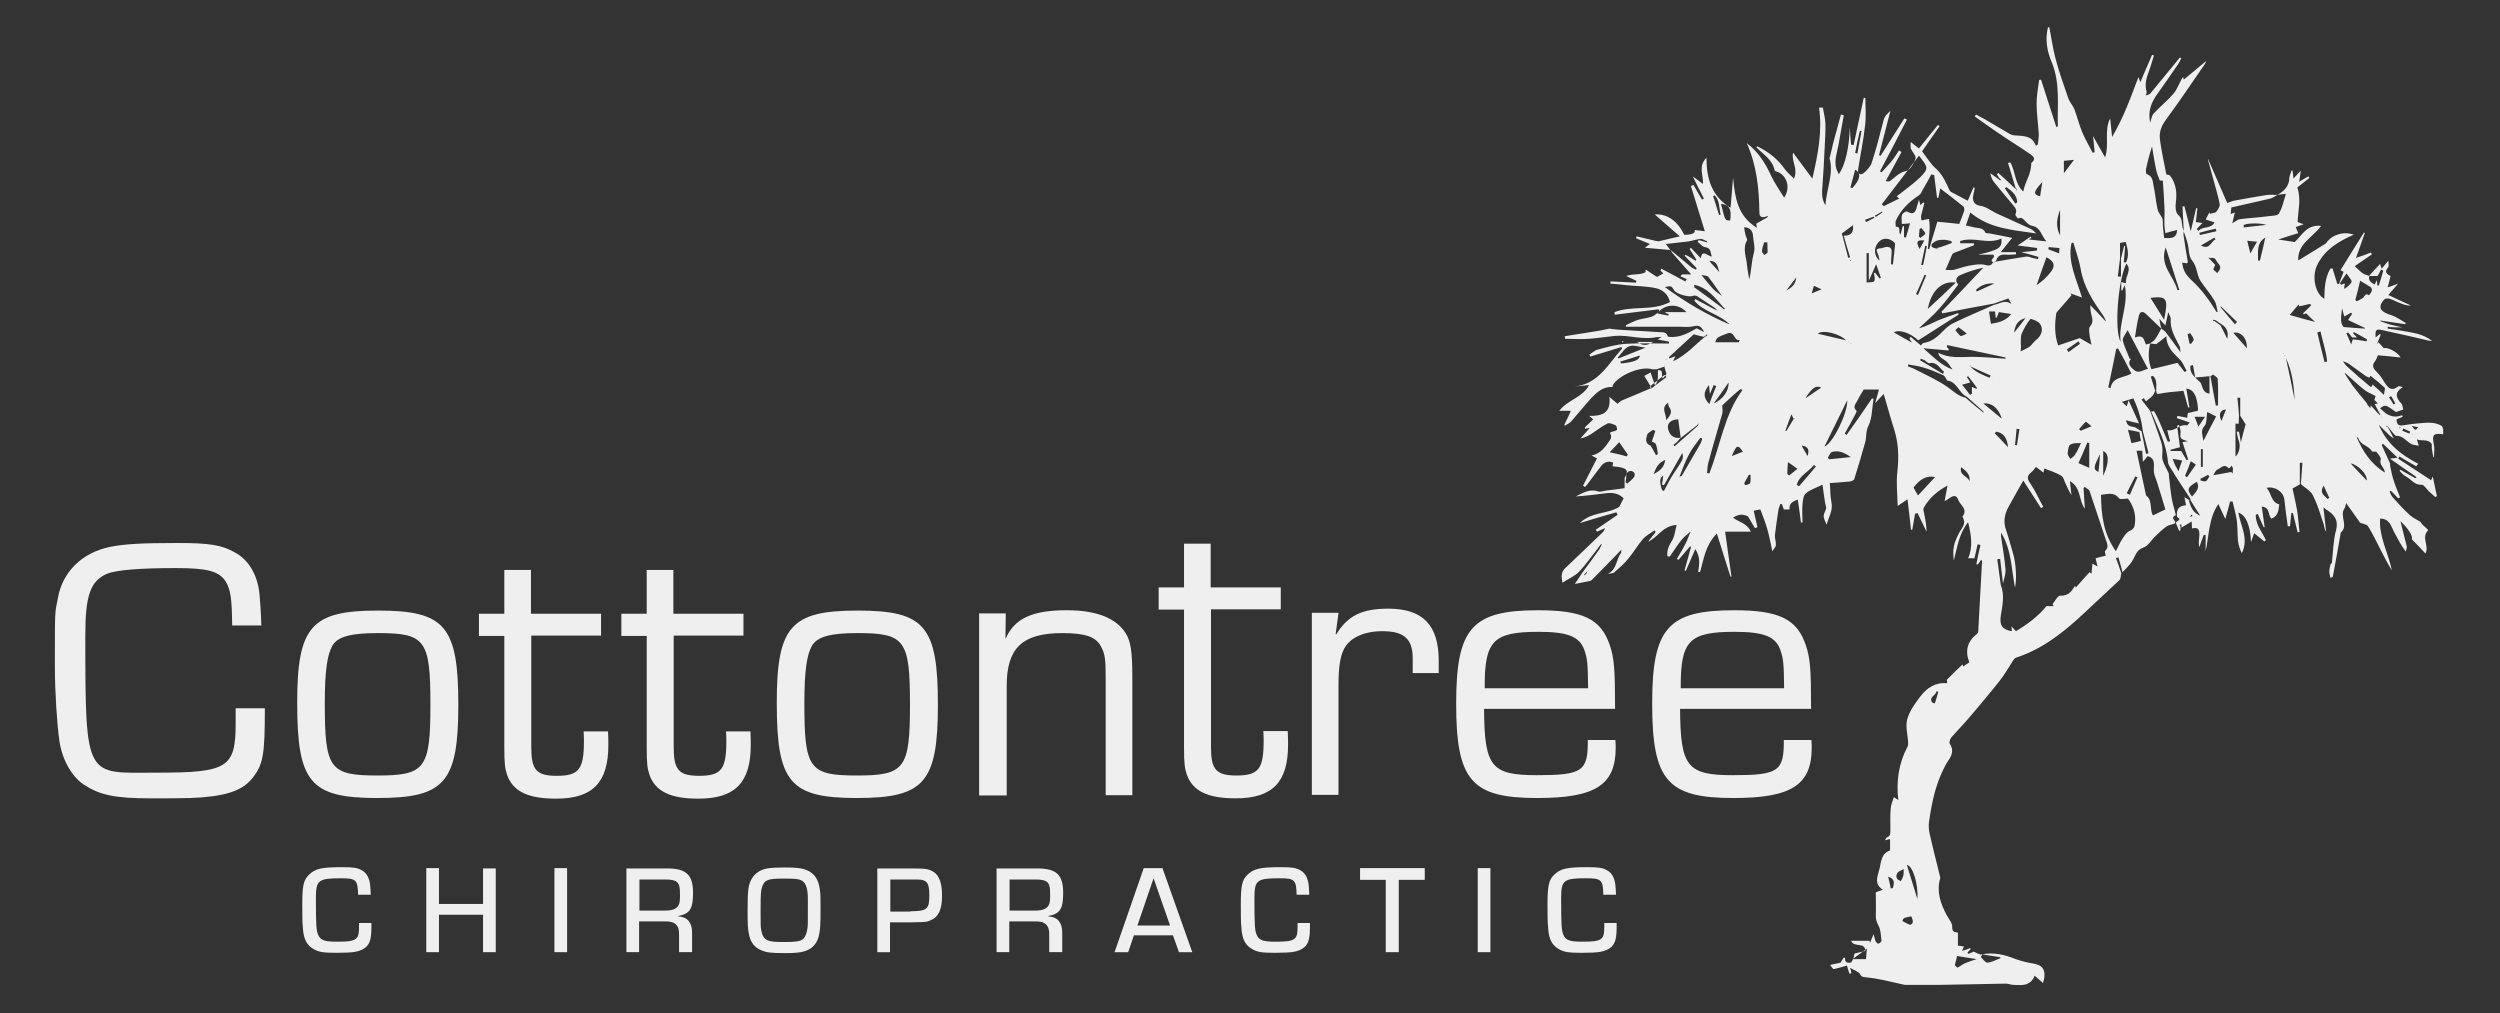 <?xml version="1.0" encoding="utf-8"?>
<!-- Generator: Adobe Illustrator 27.7.0, SVG Export Plug-In . SVG Version: 6.00 Build 0)  -->
<svg version="1.1" id="Layer_1" xmlns="http://www.w3.org/2000/svg" xmlns:xlink="http://www.w3.org/1999/xlink" x="0px" y="0px"
	 viewBox="0 0 788.2 319.5" style="enable-background:new 0 0 788.2 319.5;" xml:space="preserve">
<rect x="0" y="0" width="788.2" height="319.5" fill="#333333" stroke="none"/>
<style type="text/css">
	.st0{fill:#19A8E1;}
	.st1{fill:#58575A;}
	.st2{fill:#EFEFEF;}
</style>
<path class="st2" d="M602.5,44.8c0.8,0.7,1.6,1.3,2.5,2c2.1-2.6,4-5,6-7.4c0.2,0.1,0.3,0.2,0.5,0.4c-1.9,2.7-3.7,5.3-5.5,7.9
	c1.5,2,2.7,4,4.4,5.5c2.1,1.9,3.1,4.3,4.2,6.7c0.1,0.2,0.3,0.5,0.5,0.6c1.7,0.9,3.5,1.8,5.3,2.8c0.7-1.6,1.2-2.9,1.8-4.2
	c0.1,0,0.2,0.1,0.4,0.1c-0.1,0.7-0.2,1.3-0.4,2c-0.5,2,0.1,3.4,2.2,3.7c1.9,0.3,3.3,1.5,4.9,2.3c3.6,1.6,7.2,3.3,10.8,4.9
	c0.7,0.3,1.3,0.9,1.9,1.5c-7.2-1.1-14.6-1.4-20.8-6.6c-0.5,1.4-0.9,2.6-1.4,4.1c0.9,0.2,1.6,0.3,2.2,0.5c1.4,0.4,3.2,0,4,1.8
	c0.1,0.2,0.9,0.1,1.3,0.2c2.3,0.4,4.6,0.9,7.1,1.4c-1.3,1.6-2.3,2.8-3.6,4.5c2,0,3.4,0,4.8,0c0,0.2,0,0.4,0,0.7c-1,0-2,0.2-3,0.1
	c-1.7-0.2-2.8,0.3-3.3,2c-0.3,0.1-0.5,0.3-0.8,0.4c-1.7-0.8,1-1.5-0.1-2.4c-1.3,0-2.8,0-4.8,0c6.7-1.5,7.7-2.2,7.4-5.1
	c-4.2,2-8.7-0.7-13,0.8c0,0.2,0,0.4,0,0.7c1.4,0,2.9,0,4.3,0c0,0.2,0.1,0.4,0.1,0.6c-2,0.8-4,1.5-6,2.3c-0.3,0.1-0.8,0.3-0.9,0.6
	c-0.7,1.5-1.3,3.1-2.1,4.9c1.1,0,1.8,0.1,2.5,0c1.6-0.4,3.1-1,4.7-1.3c1.7-0.3,3.6-0.7,5.2-0.3c1.2,0.3,1.9,0.4,2.5-0.7
	c0.3-0.1,0.6-0.2,0.9-0.3c3.2-0.6,6.4-1.1,9.6-1.6c0.6-0.1,1.3,0.2,1.9,0.4c0.6,0.1,1.2,0.3,1.8,0.4c0.1-0.2,0.1-0.4,0.2-0.7
	c-1.7-0.5-3.4-1-5.4-1.5c1.8-0.2,3.3-0.3,4.9-0.5c0-0.3,0-0.6,0.1-0.8c-1.9-0.3-3.8-0.5-6.2-0.8c1.6-1.1,2.9-1.9,4.1-2.8
	c0.1,0.1,0.2,0.3,0.3,0.4c-0.2,0.1-0.5,0.3-0.9,0.5c1.9,0.2,3.5,0.4,5.6,0.6c-1.7-1.9-1.8-4.4-4.5-4.9c-0.7-0.1-1.3-0.6-1.8-1.1
	c-0.8-0.7-1.3-1.9-2.7-1.2c0,0-0.9-1.1-0.8-1.3c0.6-1.2,0.1-2-0.6-2.8c-2.1-2.5-4.2-5-6.3-7.6c-0.5-0.7-0.8-1.6-1-2.6
	c0.8,0.6,1.7,1.2,2.5,1.8c0.2,0.2,0.5,0.4,0.7,0.5c0.1-0.1,0.1-0.2,0.2-0.2c-0.2-0.2-0.4-0.4-0.6-0.6c-0.2-0.4-0.5-0.7-0.7-1.1
	c0.1-0.2,0.3-0.3,0.4-0.5c1.8,1.6,3.5,3.2,5.6,5.2c-0.9-3-1.7-5.7-2.5-8.3c0.2-0.1,0.5-0.2,0.7-0.2c1.7,2.8,1.3,6.6,4.1,9.2
	c0.5-3.1,2.6-5.5,2.5-9c1.2-1,1.3-1.7-0.3-2.8c-3.6-2.5-7.4-4.8-11-7.3c-2.2-1.5-4.4-3.1-6.5-4.6c0.1-0.2,0.3-0.4,0.4-0.6
	c0.9,0.5,1.7,0.9,2.6,1.4c2.7,1.6,5.3,3.1,8,4.7c0.6,0.3,1.2,0.5,1.9,0.5c2.5,0.2,5.2,0,6.4,3.3c0.2-0.2,0.4-0.3,0.6-0.5
	c0.1-1,0.3-2.1,0.3-3.1c-0.2-3.3-0.7-6.5-0.7-9.8c0-2.5,0.5-5,0.8-7.4c0.2,0,0.4-0.1,0.6-0.1c1.6,5,3.2,9.9,4.8,14.9
	c0.2,0,0.3-0.1,0.5-0.1c-0.2-6.8,0.8-13.6-1.9-20.2c-1.5-3.5-2.2-7.3-1.2-11.1c0.1,0,0.3,0,0.4,0c0.7,3.3,1.1,6.7,2,10
	c1.1,4.2,2.6,8.3,4,12.4c0.4,1.2,1.4,2.2,1.9,3.4c0.9,2.4,1.5,4.9,2.5,7.3c0.9,2.2,2.2,4.3,3.3,6.5c0.2-0.1,0.4-0.2,0.6-0.2
	c-0.2-1.7-0.3-3.4-0.5-5.1c1.2,2.2,2.5,4.4,3.8,6.7c1.4-4.2-0.4-8.4,1.6-12.3c0.2,2.1,0.4,4,0.6,5.9c1.9-3.3,3.4-6.4,4.7-9.6
	c1.3-3.1,2.5-6.4,3.6-9.3c0.1,0.2,0.3,0.8,0.6,1.6c1.3-3,2.5-5.8,3.7-8.6c0.2,0.1,0.4,0.1,0.6,0.2c-0.3,1-0.6,1.9-0.9,2.9
	c-0.8,2.8-2.4,5.4-1.4,8.5c0.1,0.3-0.2,0.8-0.3,1.2c0.6-0.2,1.3-0.3,1.6-0.8c2.3-2.8,4.6-5.6,6.9-8.4c0.8-0.9,1.5-1.9,2.3-2.8
	c0.1,0.1,0.3,0.2,0.4,0.3c-0.4,0.7-0.6,1.4-1.1,2c-2.1,3-4.1,6-6.2,8.9c-2,2.7-3.3,5.5-2.5,9.4c0.4-1.2,0.5-2.2,1-2.8
	c2-2.2,4.3-4,6.3-6.3c1.2-1.4,1.8-3.2,2.7-4.8c0.1-0.1,0.2-0.3,0.4-0.5c0.1,0.5,0.2,0.9,0.2,0.8c2.3-1.9,4.7-3.9,7.1-5.9
	c-0.2,0.4-0.4,1-0.8,1.5c-4,5.8-7.9,11.6-12.1,17.3c-1.4,1.9-2,3.9-1.7,6.1c0.5,3.8,1.4,7.6,2,10.9c0.3,0.1,1,0.1,1.2,0.4
	c1.9,2.5,2.2,5.4,1.8,8.4c-0.2,1.3-0.1,3.2,0.7,3.9c1.4,1.2,1.1,2.6,1.4,4c0.1,0.4,0.3,0.8,0.4,1.2c0,0.4-0.1,0.7-0.1,1.1
	c0.4,2.9,0.9,5.8,1.4,8.7c-0.1,0.1-0.2,0.2-0.3,0.3c-0.5-0.1-1-0.1-1.5-0.2c0.3,2.3,0.9,3.6,2.9,5.5c3.2,2.9,5.7,6.4,7.9,10
	c0,0.1,0.2,0,0.4,0.1c-0.3-1.3-0.4-2.6-1-3.6c-1.3-2.2-3-4.1-4.4-6.2c-1.3-2-1-4.5-2.7-6.5c-1.1-1.3-0.9-3.6-1.4-5.4
	c-0.3-1.3-0.8-2.5-1.2-3.7c-0.1-2.6-0.3-5.3-0.4-7.9c0.2,0,0.4-0.1,0.6-0.1c0.7,2.6,1.3,5.1,2,7.9c0.6-2.6,1.2-4.9,1.7-7.3
	c0.1,0,0.3,0.1,0.4,0.1c-0.2,1.4-0.3,2.9-0.5,4.3c0.9,0.1,1.4,0.2,2.1,0.3c-0.8,0.8-1.3,1.3-1.8,1.9c0.2,0.2,0.3,0.4,0.5,0.6
	c1.3-1.6,4-0.5,5.1-2.7c-1-0.3-1.9-0.6-2.8-0.9c0.5-0.9,0.8-1.6,1.2-2.3c0,0.2,0.1,0.3,0.1,0.5c0.7-0.2,1.6-0.2,2-0.6
	c0.6-0.7,1.3-1.8,1.1-2.6c-0.5-2.7-1.4-5.4-2.1-8.1c-0.5-2-1.1-3.9-1.6-5.9c0,0,0.1,0,0.1,0c2,4.6,4,9.2,6,13.8
	c1.1-0.4,1.8-0.7,2.5-0.8c3.3-0.6,6.6-1.2,9.8-1.7c1.2-0.2,2.4,0,3.6-0.1c-0.8,0.4-1.5,1-2.3,1.2c-4.1,1-8.1,1.8-12.3,2.8
	c-0.1,0.6-0.1,1.3-0.2,2.1c0.4-0.2,0.7-0.3,1.3-0.5c-0.3,1.2-0.5,2.2-0.8,3.4c1-0.6,1.7-1.2,2.4-1.3c2.8-0.4,5.7-0.5,8.6-0.9
	c1.3-0.2,3.3-0.1,3.7-0.9c1.1-1.8,1.5-4,2.2-6.2c-1.1,0.1-1.9,0.2-2.6,0.3c2.1-1.2,3.6-2.7,3.7-5.3c0-0.8,0.5-1.6,0.7-2.4
	c0.1,0,0.2,0.1,0.3,0.1c0.1,0.7,0.2,1.4,0.3,2.5c0.9-1,1.4-1.6,2.3-2.5c-0.2,1.3-0.3,2.3-0.5,3.5c1.1-0.7,2-1.2,2.9-1.7
	c0.1,0.2,0.2,0.3,0.3,0.5c-1.4,1.1-2.8,2.2-3.8,3c1.3,3.8,0.2,7.4,0.1,10.9c0.6,0.2,1.1,0.4,1.9,0.7c-1.1,0.4-1.8,0.6-2.5,0.9
	c0.2,0.5,0.4,1,0.8,1.9c-2,0.6-3.9,1.2-6.3,2c1.9,0.3,3.4,0.5,5.2,0.8c2.1-1.9,3.7-5.6,8.3-5.1c-2.6,3.7-7.5,5.6-7.2,10.9
	c2.8-1.7,5.6-3.4,8.3-5.1c0.2-0.1,0.5-0.3,0.6-0.5c1.7-2.5,5.5-3.7,8.6-2.5c-0.9,0.4-1.7,0.7-2.4,1.1c-3.9,2-7.3,4.5-9.2,8.6
	c-1.7,3.7-0.5,8.9,2.3,10.5c0.1-3.3,0.2-6.6,1.9-9.5c0.2,0,0.5-0.1,0.7-0.1c0.5,1.6,1,3.3,1.5,4.9c0.2,0,0.3,0,0.5,0.1
	c0.5-1.3,1-2.6,1.5-3.9c-0.5-0.3-0.9-0.5-1-0.5c2.5-4.1,5-8,7.4-11.9c0.1,0,0.2,0.1,0.3,0.1c-0.9,2.6-1.8,5.2-2.8,7.9
	c1.8-0.6,3.3-1.1,4.7-1.7c0.1,0.2,0.2,0.4,0.3,0.6c-1.8,1.2-3.6,2.5-5.4,3.7c1.1,1,1.8,1.8,2.6,2.3c0.6,0.4,1.3,0.5,2,0.8
	c-0.4,1.4,0.5,2.1,1.7,2.7c0.2-0.4,0.3-0.7,0.7-1.4c0.1,0.8,0.1,1.2,0.1,1.7c0.2,0,0.3,0,0.5,0c0.5-1.6,1-3.1,1.4-4.7
	c-0.2-0.1-0.5-0.2-0.7-0.3c-0.4,0.7-0.7,1.4-1.1,2c-0.9,0-1.8,0-2.7,0c1.2-1.3,2.3-2.6,3.5-3.8c0.1,0.3,0.2,0.7,0.5,1.5
	c0.8-0.9,1.3-1.6,2.1-2.5c0,0.8,0.2,1.7,0,2c-1.4,1.5-0.5,2.2,0.7,2.8c-0.3,1.2-0.5,2.2-0.8,3.2c-0.1,0.1-0.1,0.2-0.2,0.3
	c0.1,0,0.3,0,0.4,0c0.9-0.3,1.8-0.6,3-1.1c-1.2,1.4-2.1,2.4-3.1,3.6c2.6,1.2,4.8,2.3,7.1,3.3c-1.2,0.1-2.3-0.3-3.3-0.7
	c-1.1-0.4-2.1-1-3.3-1.4c-0.6-0.2-1.5-0.1-1.8,0.2c-1.9,2.1-1.5,3.6,1.2,4.6c0.9,0.3,1.9,0.6,2.7,1.1c1,0.5,1.9,1.2,2.9,1.7
	c-0.1,0.1-0.2,0.3-0.2,0.4c-2.5-0.4-5-0.7-7.5-1.1c-0.1,0-0.3,0-0.4-0.1c0.1,0.1,0.1,0.2,0.2,0.3c1.1,0.4,2.2,0.8,3.3,1.1
	c1.2,0.3,2.3,0.5,3.5,0.8c-0.8,0-1.5,0-2.3,0c-0.8,0-1.5-0.1-2.3-0.2c0,0.2,0,0.4,0,0.6c1.5,0.2,3,0.4,4.6,0.7
	c3.1,0.6,6.4,0.8,9.4,3.2c-0.8-0.1-1.1-0.1-1.4-0.2c-4.7-1.1-9.5-2.2-14.2-3.2c-2.1-0.5-2.4-0.1-2.2,2.3c0.5-0.4,0.9-0.8,1.3-1.1
	c0.1,0.1,0.2,0.1,0.3,0.2c-0.4,1-0.8,2-1.2,3c0.2-0.2,0.3-0.4,0.5-0.6c0.5,0.6,1.1,1.2,1.7,1.9c0.7-0.5,4.1,0.9,5.3,2.9
	c-2.6-0.3-4.9-0.5-7.2-0.7c-0.3,0.7-0.5,1.4-0.9,1.9c-1,1.2-0.7,2.1,0.4,3.2c1,1,1.8,2.1,2.5,3.3c1.1,1.7,2.2,3.2,4.4,1.4
	c0.2-0.2,0.7,0.1,1.5,0.2c-2.8,1.8-2.2,3.4-0.5,5.2c0.4,0.4,0.4,1.3,0.6,1.9c-0.9,0.3-1.5,0.5-2.3,0.8c-3.3-2.4-3.3-2.4-5-1.2
	c0.7,0.6,1.3,1.3,2.1,1.8c0.7,0.4,1.6,0.8,2.5,0.8c0.8,0.1,1.6-0.2,2.4-0.4c0,0.2,0.1,0.4,0.1,0.5c-0.6,0.3-1.3,0.5-1.9,0.8
	c0,1.4,0.5,2.1,1.9,1.9c1.5-0.2,3.1-0.5,4.6-0.6c2.6-0.2,5.3-0.7,7.8,0.8c0.1,0.3,0.3,0.7,0.4,1c0,0.5,0,1.1,0,1.6
	c-3.2-0.4-3.6,0.1-2.9,3.5c0.2,1.2,0,2.5,0,3.7c-0.1,0-0.1,0-0.2,0c-0.2-0.9-0.4-1.9-0.5-2.8c0-0.4,0-0.9,0-1.3
	c-1.2-1.8-3.2-0.8-4.7-1.5c-0.1-0.1-0.1-0.2-0.2-0.2c0.1,0.1,0.2,0.1,0.2,0.2c0.2,0.5,0.3,1.1,0.6,2c-1-0.2-1.7-0.2-2.3-0.5
	c-1.6-0.8-2.7-2.7-4.8-2.6c-0.2,0-0.4-0.2-0.6-0.4c-0.7-0.8-1.3-1.6-1.9-2.4c-0.2-0.1-0.4-0.2-0.6-0.4c0,0.1-0.1,0.1-0.1,0.2
	c0.2,0.1,0.4,0.2,0.6,0.3c0.6,1.2,1.2,2.3,1.8,3.5c-1.1-0.6-1.7-1.3-2.5-2.1c-0.7-0.7-1.5-1.4-2.2-2.2c2.4,5.9,7,9.5,12.4,12.3
	c-0.2,0.3-0.4,0.5-0.6,0.8c-1.8-1-3.5-2-5.3-3.1c-0.1,0.2-0.3,0.5-0.4,0.7c3.5,2.3,6.9,4.5,10.4,6.8c0-0.1,0.2-0.4,0.5-1.2
	c0.5,2.4,0.9,4.3,1.3,6.2c-0.2,0.1-0.3,0.2-0.5,0.3c-0.7-0.6-1.4-1.3-2.1-1.9c-0.7-0.7-1.5-2-2.2-2c-2.3,0.2-3.3-1.8-5-2.6
	c-0.8-0.4-1.4-1.2-2-1.8c0.1-0.1,0.2-0.2,0.3-0.3c1.5,0.8,2.9,1.7,4.4,2.5c0.2,0.1,0.5,0.1,0.7,0.2c-0.1-0.2-0.2-0.4-0.3-0.6
	c-2.7-1.8-5.3-3.7-8.1-5.6c0.8-0.1,1.3-0.2,2.4-0.3c-1.7-1.7-3.2-3.1-4.6-4.4c-0.1,0.1-0.3,0.3-0.4,0.4c0.9,1.9,1.7,3.8,2.6,5.7
	c0.1,0.3,0,0.7,0.1,1c0.3,1.3,0.5,2.6,0.9,3.9c0.6,2,1.4,3.9,2.2,5.9c-0.2,0.1-0.4,0.2-0.6,0.3c-0.8-0.8-1.5-1.6-2.3-2.4
	c-0.1,0.1-0.3,0.2-0.4,0.3c0.3,0.6,0.5,1.2,0.9,1.7c1.8,2,3.6,4,5.6,5.8c0.9,0.8,2.1,1.3,3.2,2l0,0c0.3,0.4,0.5,0.8,0.9,1.1
	c0.5,0.5,1.1,1,1.6,1.5c-2.4,2.4,0.4,4.9-0.9,7.4c-1.4-1.5-2.8-3-4.3-4.5c0.4-0.9-1-3.3-3.6-5.7c0.7,2.9,1.4,5.4,2,7.9
	c0.1,0.5-0.2,1.2-0.3,1.7c-1.6-2.1-2.6-4.2-3.7-6.2c-1-1.9-1.4-4.2-4.4-4.2c-0.4,5.8,2.6,10.8,3.7,16.3c-1.3-2.1-2.4-4.2-3.5-6.4
	c-1.3-2.5-2.5-5.1-4-7.5c-0.4-0.6-1.5-0.7-2.5-1.1c-1.3-1.8-2.8-3.9-4.4-6.2c-0.2,0.7-0.3,1.4-0.6,1.8c-1.5,2.4,1.4,5.4-1.1,7.5
	c-0.8,4.6-1.6,9.2-2.5,13.9c-0.2,0.1-0.4,0.3-0.7,0.4c-0.2-0.8-0.5-1.5-0.4-2.2c0-0.8,0.3-1.7,0.5-2.5c0,0.1,0,0.2,0,0.3
	c0.1-0.1,0.2-0.2,0.3-0.3c0.4-3.4,0.4-7,1.3-10.3c0.9-3.5-0.8-5.2-3.3-6.7c-0.2-0.2-0.4-0.4-0.6-0.6c0,0.2,0,0.4,0,0.7
	c0.3,2.4,0.5,4.8,0.8,7.1c-0.6-0.9-0.6-1.9-0.9-2.8c-1-3-1.9-6-3.3-8.8c-0.7-1.4-2.5-2.3-3.8-3.5c0.2-2.2,0.4-4.5,0.5-6.7
	c-0.3,0-0.5,0-0.8,0c0,2.3,0,4.5,0,6.8c-0.7,0.4-1.4,0.8-2.3,1.3c0.4,2.1,1,4.4,1.4,6.7c0.4,2.3,0.5,4.7,0.8,7
	c-0.2,0-0.4,0.1-0.6,0.1c-0.5-2-1-4.1-1.5-6.1c-0.2,0-0.4,0.1-0.5,0.1c-0.1,1.4-0.3,2.7-0.4,4.1c-0.2,0-0.4,0-0.7,0
	c-0.4-2.8-0.8-5.6-1.1-8.5c-0.3-2.4-3-4.2-5.6-3.6c1.6,1.6,1.3,4.5,4,5.2c-0.2,1.9-0.4,3.8-2.5,4.5c-1.1-1.1-0.3-3.5-3-3.8
	c0.3,2.3,0.6,4.4,0.9,6.5c-0.1,0-0.2,0-0.3,0c-0.6-1.4-1.3-2.8-1.9-4.2c-0.2,0.1-0.4,0.2-0.6,0.3c-0.1,3,2,5.4,3.2,8
	c-0.2,0.1-0.4,0.3-0.5,0.4c-1-0.9-2.1-1.7-3.2-2.6c-0.3,0.8-0.6,1.6-1,2.8c-0.2-5.4-1.7-8.6-4-9.3c0.7,4.2,3.4,8.2,1.1,12.8
	c-0.6-1.2-1-2.5-1.2-3.8c-0.2-2.2-0.1-4.5-0.4-6.7c-0.3-2-0.9-3.9-1.3-5.8c-0.3,0-0.6,0-0.8,0c-0.4,1.7-0.9,3.4-1.5,5.5
	c-0.8-1.8-1.5-3.1-2.2-4.7c-3.1,4.6-2.9,9.9-4,14.9c0-1.7,0-3.4,0-5.1c-0.2,0-0.4-0.1-0.6-0.1c-0.5,1.3-0.9,2.6-1.4,3.9
	c-0.3-1.2-0.1-2.4,0-3.5c0.1-1.6,0-3-2.3-2.4c0-0.8-0.1-1.5-0.1-2.2c-1.1,0.7-2.2,1.3-3.2,1.9c0-0.3-0.1-0.7-0.1-1
	c-0.2,0-0.3,0.1-0.5,0.1c0.1,0.3,0.2,0.6,0.3,0.8c0,0.4-0.1,0.8-0.1,1.1c-0.1,0-0.3,0-0.4,0c0,0,0,0,0,0c-0.3-0.8-0.7-1.7-1-2.5
	c0.2-0.6,2.1-0.9,0.4-1.8c-0.3-2.1,0.3-3.6,2.8-3.7c-0.2-1-0.3-1.8-0.5-2.6c0.5,0.3,1.1,0.7,1.6,1c0.1-0.1,0.3-0.2,0.4-0.3
	c-1.4-2.1-2.8-4.3-4.2-6.4c-0.4-0.6-0.8-1.2-1.1-1.8c-0.7-1.2-1.8-2.4-1.9-3.7c-0.5-5.7-3.1-10.6-5.3-15.8c0.3,0,0.9-0.1,1,0
	c0.6,1,1.1,2.1,1.6,3.2c0.9,2.1,1.8,4.3,2.7,6.4c0.2-0.1,0.5-0.2,0.7-0.2c-0.3-1.1-0.6-2.1-0.9-3.5c2.5,0.5,3.8-2,6.1-1.5
	c0.2,0.1,0.7-0.6,1-0.9c-1.5-0.5-2.8-1-4.1-1.4c0.1-0.2,0.1-0.4,0.2-0.7c1,0.2,2,0.4,3.1,0.6c0.1-0.8,0.1-1.4,0.2-1.5
	c1.3-0.3,2.2-0.5,3.1-0.7c0-0.2,0.1-0.4,0.1-0.6c-0.3-4.1-1.4-6.2-3.7-6.4c0.3,2,0.7,4,1,5.9c-0.1,0-0.3,0-0.4,0.1
	c-0.5-1.7-1-3.5-1.5-5.3c-2.6,0.3-5.1,0.4-7.5,0.9c-1.3,0.3-0.9-0.5-1.1-0.9c0-1.7,0.4-3.5-1-4.7c-0.2,0.1-0.5,0.1-0.7,0.2
	c0.5,1.5,0.9,3,1.4,4.5c-0.3,0.5-0.4,1.1-0.8,1.5c-0.6,0.7-1.4,1.2-2.1,1.8c-0.1-0.1-0.4-0.5-0.7-1c-0.2,0.2-0.5,0.3-0.7,0.5
	c0.9,1.2,1.8,2.3,2.7,3.5c1.2,3.2,2.3,6.4,3.4,9.6c0.5,1.4,0.6,2.8,0.4,4.5c-0.2,1.8,1.3,3.8,2.1,5.7c0,0.2,0,0.3,0,0.5l0,0
	c0.3,2.4,0.5,4.9,0.9,7.3c0.3,1.8,0.9,3.5,1.3,5.3c-1.4,0.6-0.8,1.3-0.2,2c0,0.4,0,0.8,0,0.6c-1.1,0.4-2.1,0.5-2.8,1
	c-1.2,0.9-2.3,1.9-3.4,3c-1.3,1.2-2.3,3.1-3.8,3.6c-2.4,0.8-2.6,2.9-3.7,4.5c-0.8,1.2-1.9,2.2-2.9,3.3c-0.4-1.6-0.9-3.2-1.3-4.7
	c-0.3,0.1-0.5,0.2-0.8,0.2c0.6,1.6,1.2,3.2,1.7,4.8c-0.2,0.7-0.1,1.7-0.6,2.2c-3.6,3.4-7.2,6.7-10.8,10.1
	c-6.3,5.9-13,11.4-21.4,14.2c-0.4,0.1-0.9,0.4-1.1,0.7c-1.5,2.3-2.8,4.7-4.5,6.8c-2.9,3.7-6,7.3-9,10.9c-2,2.4-4.2,4.6-6.2,6.9
	c-0.4,0.5-0.7,1.5-0.5,1.9c1.5,2.2,0.6,3.9-0.7,5.8c-0.6,0.8-0.9,1.7-1.4,2.6c-2.5,5.1-3.6,10.6-4.4,16.2c-0.2,1.3-0.1,2.6,0.2,3.9
	c1,4.5,2.2,9.1,3.3,13.6c0,0.1,0,0.3,0,0.4c-1.2,4.2,0.1,7.9,2,11.5c0.6,1.2,1.8,2.5,1.8,3.7c-0.1,1.7,0.7,1.8,1.8,1.9
	c0,1.5,0,2.8,0,4.1c0.7,0.1,1.2,0.2,1.9,0.3c-0.2,0.5-0.4,0.9-0.6,1.4c1-0.3,1.8-0.6,2.6-0.9c0,0.1,0.1,0.2,0.1,0.3
	c-0.3,0.4-0.7,0.7-1,1.1c0.1,0.1,0.2,0.3,0.3,0.4c0.7-0.3,1.3-0.5,1.7-0.7c0.9,0.4,1.8,1,2.4,0.9c3.9-0.8,7.4,0.1,10.9,1.5
	c1.1,0.4,2.3,0.7,3.5,1c1.3,0.3,2.7,0.4,3.8,0.9c1.8,0.9,2.1,3,1.2,5.6c-0.8-0.7-1.6-1.4-2.6-2.3c-1.4,3.4-4.1,3-6.6,2.9
	c-0.8,0-1.7-0.4-2.5-0.4c-7,0.1-14.1,0.3-21.1,0.4c-3.6,0-7.1,0-10.7,0c-2.2-0.5-4.4-1-6.7-1.5c-1.8-0.4-3.7-0.7-5.6-0.9
	c-0.8-0.1-1.3,0-1.8-0.9c-0.5-0.9-1.8-1.2-3.2-2.1c0.3,1,0.4,1.4,0.4,1.7c-0.2,0.1-0.4,0.1-0.6,0.2c-0.3-0.9-0.6-1.8-0.8-2.6
	c-1.2,0.4-2.7,0.8-4.1,1.1c-0.3,0.1-0.7-0.6-1.2-1.3c1.3-0.3,2.3-0.5,3.3-0.7c0.2-0.4,0.6-1,1-1.6c0.1,0,0.3,0,0.4,0.1
	c-0.1,1.5,0.8,1.7,2,1.4c0.1-0.3,0.3-0.6,0.4-0.8c0,0,0.1,0,0.1,0c0.2-0.6,0.3-1.2,0.5-2c1-0.2,2.1-0.5,3.4-0.8
	c-0.1-3-3.5-0.9-4.5-3.2c2.1,0,3.9,0,5.8,0c0.1,0.2,0.1,0.4,0.2,0.6c0.3-0.7,0.6-1.5,1.1-2.7c0.3,1,0.4,1.6,0.6,2.2
	c0.2,0.3,0.7,0.9,0.9,0.8c0.4-0.1,1-0.6,1-0.9c-0.2-1.6-0.2-3.3-0.9-4.7c-0.6-1.1-0.9-2-0.9-3.2c0.1-2.4,0-4.9,0-7.4
	c0.5-0.2,1.2-0.4,2.2-0.8c-3-2-1.5-4.4-1-6.7c0.5-2.1,0.5-4.7,3.3-5.7c0-1.1,0-2.3,0-3.6c-0.5,0.1-0.9,0.2-1.6,0.4
	c0.3-0.5,0.4-0.9,0.6-0.9c1.1-0.4,1.1-1.2,1.1-2.2c0-2.3-0.1-4.6,0.1-6.9c0.1-1.2,0.6-2.4,1-3.6c0.6,0.4,1,0.7,1.4,0.9
	c-0.7-5.9,0.1-11.5,2.9-16.8c0.2-0.3,0.2-0.8,0.2-1.2c-0.1-2.5-0.9-5.1-0.3-7.4c0.7-2.6,2.5-5.1,4.2-7.3c2-2.6,4.7-4.5,8.4-4.1
	c0-0.6-0.1-1.2-0.1-1.1c1.8-1.8,3.3-3.3,4.9-4.8c0.1,0.1,0.2,0.4,0.3,0.6c0.6-0.4,1.2-0.9,1.9-1.3c-1.4-3.5-0.7-6.5,2.3-8.9
	c0.3-0.2,0.5-0.6,0.5-0.9c0.4-7.4,0.8-14.8,1.2-22.1c0-0.1-0.1-0.2-0.3-0.4c-0.3,0.5-0.7,1-1,1.4c-0.2,0-0.3,0-0.5,0
	c0.4-2,0.8-4.1,1.3-6.1c-0.3-0.1-0.6-0.1-0.9-0.2c-0.3,1.5-0.7,3-1,4.4c-0.7,0-1.4,0-2,0c1.6-3.5,1-7.3,0-11.4
	c-2.9,3.7-3.4,7.9-4.5,12.1c-0.5-3.8,0.1-5.5,1.5-8.4c0.8-1.6,2.7-3.2,1.2-5.4c1.9-2.4-0.7-3.6-1.3-5.3c-0.5-1.4-1.3-1.5-2.4-0.8
	c-0.6,0.4-1.2,0.8-1.9,1.2c0.3-1.6,0.6-3.3,0.9-4.9c-3.3,1.7-5.8,4-7.5,7c-0.2,0.4,0,1.1,0.1,1.6c0.4,1.9,0.8,3.9,0.8,5.9
	c-0.9-1.9-1.9-3.9-2.8-5.8c-0.3,0-0.5,0.1-0.8,0.1c-0.3,1.7-0.6,3.4-0.9,5.1c-0.1,0-0.3,0-0.4,0c-0.3-3.1-0.7-6.2-1.1-9.6
	c-0.9,0.6-1.7,1.2-3.1,2.1c-0.1-3.9-0.5-7.4-0.1-10.8c0.5-4.4,0.4-8.7-0.9-13c-1.2-3.7-2.2-7.5-3.4-11.5c-0.8,0.8-1.6,1.7-2.7,2.9
	c0.5-1.7,0.8-2.8,1.2-4.3c-1.7,0-3.1,0-4.8,0c-0.6,1-1.4,2.2-2,3.5c-0.5,1-1.6,1.9-0.3,3.2c0.2,0.1-0.2,0.9-0.5,1.4
	c-1,1.9-2.1,3.9-3.2,5.8c0.2,0.1,0.4,0.3,0.6,0.4c2.7-3.8,5.4-7.6,8-11.5c0.2,0,0.3,0.1,0.5,0.1c-0.5,2.9-0.4,6-1.6,8.5
	c-0.9,1.8-0.6,3.4-1,5.1c-1.1,4-2.3,7.9-3.5,11.8c-0.1,0.3-0.9,0.6-1.4,0.7c-2,0.2-4,0.3-6.3,0.5c0.2,2,0.1,4,0.5,5.9
	c0.6,2.7-0.8,4.6-1.5,7.2c-1.2-2.7-1.2-2.6-0.2-4.9c0.2-0.6-0.2-1.4-0.3-2.1c-0.3-1.8-0.5-3.5-0.8-5.6c-2,1-3.8,1.5-5.2,2.7
	c-0.8,0.6-1,2.2-1.1,3.4c-0.2,1.9,0,3.9,0,5.8c-0.2,0-0.3,0-0.5,0c-0.3-2.4-0.6-4.7-1-7.2c-1.4,0.5-2.8,1.1-2.6,3.1
	c-0.6,0-1.2,0-1.8,0c-0.2-0.6-0.4-1.2-0.6-1.7c-0.2,0-0.3,0-0.5,0c-0.2,0.6-0.5,1.3-0.6,1.9c-0.4,2.6-0.8,5.3-1.1,7.9
	c-0.1,1,0.4,2.1,0.3,3.1c0,0.6-0.6,1.1-1.1,2c-0.6-2.7-1-4.9-1.6-7c-0.6-2.1-1.4-4.1-2.2-6.2c-0.9,0.2-1.6,0.3-2.1,0.4
	c0.4,1.7,0.8,3.5,1.2,5.2c-0.3,0.1-0.5,0.2-0.8,0.3c-0.8-1.3-1.6-2.7-2.2-3.7c-1.7-0.9-3.2-0.6-4.7,0.4c1.8,1.4,4.4,1.7,5.6,4.4
	c-2.9,0-5.6,0-8.1,0c0.7,4.9,1.3,9.5,2,14.2c-0.1,0-0.2,0-0.3,0c-1.4-4.4-2.8-8.7-4.3-13.6c-3.7,3.7-4.1,8.1-5.3,12.1
	c-0.2,0-0.4,0-0.6,0c0.4-2.4,0.7-4.8-0.9-7.2c-1.1,2.4-2,4.7-3,6.9c-0.1-0.1-0.3-0.1-0.4-0.2c0.7-2.4,1.3-4.8,2-7.2
	c0-0.1,0-0.3,0-0.4c-0.1,0.1-0.2,0.1-0.4,0.2c-1.2,1.4-2.3,2.7-3.5,4.1c-0.2-0.1-0.3-0.2-0.5-0.3c0.9-1.6,1.9-3.2,2.7-4.8
	c0.7-1.3,1.1-2.7,1.7-4c0.1,0,0.2,0,0.3,0c0-0.1,0-0.1,0-0.2c-0.1,0.1-0.1,0.1-0.2,0.2c-1.1,1-2.3,1.8-3.2,3c-1.3,1.6-2.3,3.3-3.5,5
	c-0.3,0-0.5,0-0.8,0c-0.2-1.8,0.4-3.3,1.4-4.9c0.9-1.3,1-3.1,1.5-5c-4.3,0.2-5.9,3.9-9,5.3c0.8-1,1.6-2.1,2.4-3.1
	c-0.1-0.2-0.3-0.3-0.4-0.5c-1.2,0.9-2.6,1.6-3.6,2.7c-1.7,2-3,4.3-4.7,6.3c-1.3,1.6-2.8,2.9-4.3,4.2c-0.5,0.4-1.3,0.4-2.1,0.5
	c2.9-1.3,2.6-4.6,4.2-6.6c0-0.3,0.1-0.7,0.1-1c-0.2,0.2-0.4,0.3-0.5,0.5c-2.9,3-5.9,6.1-8.9,9.1c-0.2,0.2-0.4,0.2-0.7,0.3
	c-1.4,0.3-2.8,0.5-4.6,0.9c1-1.4,1.8-2.8,2.7-4c1.7-2.3,3.4-4.6,5.1-7c0.1-0.3,0.2-0.6,0.4-0.8c0.1-0.2,0.2-0.5,0.3-0.7
	c-0.1,0-0.1-0.1-0.2-0.1c-0.1,0.2-0.3,0.3-0.4,0.5c-0.2,0.2-0.3,0.4-0.5,0.7c-2,2.5-3.8,5.1-5.9,7.4c-1.4,1.5-3.4,2.3-5.4,3.6
	c-0.4-2-0.4-3.4,0.9-4.6c3.8-3.6,7.6-7.3,11.4-10.9c0.5-0.4,0.9-0.9,1.1-1.7c-0.8,0.4-1.6,0.7-2.5,1.1c-0.1-0.2-0.3-0.4-0.4-0.6
	c2.3-1.6,4.6-3.1,6.9-4.7c-0.1-0.3-0.3-0.5-0.4-0.8c-3.8,1.1-7.7,2.2-11.5,3.4c3.6-3.6,8.8-2.8,12.4-5.1c0.4-0.8,0.8-1.6,1.4-2.7
	c-1.4-1.5-3.4-1.9-5.6-1.6c-3.2,0.4-6.3,0.8-9.5,1c2.2-1,4.2-2.5,7-1.6c0.8,0.3,1.9-0.2,2.9-0.3c1.8-0.2,3.5-0.4,5.5-0.7
	c0-0.6,0-1.2,0-1.8c0-0.1,0-0.2,0-0.3c0-0.1,0-0.3,0-0.4c0-0.2,0-0.5,0-0.7c1.5-2.6,0.8-3.3-3.8-3.7c0.1-0.4,0.1-0.8,0.2-1.2
	c-1.5-0.6-2.8-0.1-3.7,1c-1.3,1.6-2.4,3.2-3.7,4.9c-0.5,0.6-0.9,1.2-1.4,1.8c-0.2-0.1-0.5-0.2-0.7-0.4c1.4-2.8,2.9-5.7,4.4-8.6
	c-0.4-0.2-0.9-0.5-1.7-0.9c2.9-0.6,4.2-2.6,5.6-4.6c0.7-0.9,0.7-1.6,0.2-2.5c0.1-0.1,0.2-0.2,0.3-0.3c0.7-0.2,1.4-0.3,1.9-0.7
	c0.1-0.1-0.1-1.3-0.4-1.4c-0.8-0.4-2-0.9-2.6-0.6c-1.8,0.9-3.4,2.2-5.1,3.3c-1,0.6-2.1,1.2-3.4,1.4c0.9-1,1.8-2,2.9-3.3
	c-0.8,0.1-1.2,0.2-1.5,0.3c0-0.2,0-0.4,0-0.5c0.8-0.8,1.7-1.6,2.6-2.5c-0.4-0.4-0.8-0.7-1.3-1.1c4,0.1,7-0.8,6.4-6
	c0.8,0.7,1.6,1.4,2.6,2.2c0.3-0.3,0.7-0.7,1.2-1l0,0c3-1.3,6.1-2.5,9.5-4c-0.9-1.6-1.7-2.8-2.3-3.8c0.5-0.3,1.2-0.6,2-1.1
	c0.4,1.1,0.8,2.5,1.4,4.1c1.3-1.7,0.8-3.3,0.9-4.8c2.1-0.2,0.8,1.7,1.6,2.6c0.5-0.7,1-1.3,1.1-1.4c-0.3-1.1-0.5-1.7-0.7-2.4
	c0.1,0,0.2-0.1,0.3-0.1c-0.1,0-0.1-0.1-0.2-0.1c0,0.1-0.1,0.2-0.1,0.3c-0.8,0.3-1.6,0.5-2.4,0.8c-0.6,0-1.2,0.1-1.8-0.1
	c-3.5-0.8-10.2,2-12,5.1c-0.1,0.2-0.1,0.4-0.1,0.6c0,0,0,0,0,0c-3-0.2-5,1.7-6.8,3.6c-2.1,2.3-4,4.7-6,7c-0.6,0.7-1.4,1.1-2.2,1.6
	c-0.1-0.1-0.1-0.2-0.2-0.3c0.6-1.3,1.3-2.6,1.9-4c0-0.1,0.1-0.3,0.1-0.4c-0.2,0-0.3,0-0.5,0c-0.9,0-1.7,0-3.1,0
	c2.8-3.6,7.3-4.1,9.4-8.1c-1.9,0.2-3.4,0.3-4.9,0.5c7.8-0.7,10.9-7.1,15.3-12c-0.1-0.2-0.1-0.3-0.2-0.5c-3.3,1-6.6,2-9.8,3
	c-0.1-0.2-0.2-0.4-0.3-0.6c0.8-0.5,1.5-1.2,2.3-1.5c3-0.8,6-1.7,9-1.9c4.6-0.3,9.2-0.1,13.8-0.1c0-0.2,0-0.4,0-0.6
	c-1.2-0.2-2.4-0.5-3.6-0.7c0.3-0.2,0.6-0.4,1.3-0.8c-0.9,0-1.3,0.1-1.7,0.1c-4.4,0.9-8.8-0.8-13.2-0.4c-2.7,0.3-5.4,0.7-8.1,0.9
	c-2.5,0.2-5,0-7.5,0c0-0.3,0-0.5-0.1-0.8c3.7-0.6,7.4-1.2,11.2-1.8c0.9-0.2,1.9-0.4,2.8-0.6c0.9,0.1,1.7,0.2,2.6,0.3
	c4.4,0.3,8.9,0.5,13.3,0.8c0.9,0.1,2.2-0.2,2.6,1.3c0,0.1,0.3,0.2,0.5,0.2c3.3,0.3,6-1.2,8.6-2.7c0.6,0.3,1.3,0.6,2.4,1.2
	c-1.2-2.2-1.7-2.2-3.7-1.8c-1.3,0.3-2.8,0.1-4.1,0.1c-4.6,0-9.3,0-13.9,0c-1,0-2,0-3,0c0-0.2,0-0.3,0-0.5c1.3-0.6,2.6-1.3,3.9-1.7
	c1.4-0.4,2.9-0.5,4.3-1c0.9-0.3,1.6-1.1,2.4-1.7c-0.1-0.2-0.2-0.4-0.3-0.6c-4.6,0.6-9.2,1.1-13.8,1.7c0-0.3-0.1-0.5-0.1-0.8
	c5.6-2.2,11.9-0.2,17.5-3.2c-0.6-2.5-2.3-3.9-4.6-4.4c-3-0.6-6.1-0.6-9.1-0.9c-1.7-0.2-3.4-0.4-5.1-0.5c0-0.2,0-0.5,0.1-0.7
	c2.7,0.1,5.3,0.3,8,0.4c0-0.2,0.1-0.4,0.1-0.6c-1-0.5-2-0.9-3.2-1.5c2.1-0.8,4.3-0.2,6.1-1.2c0-0.3,0-0.6,0.1-0.8
	c1.1,0.7,2.2,1.5,3.5,2.3c0.5-0.3,1.3-0.7,2-1.1c-0.3-0.3-0.6-0.6-0.9-1c0.1-0.2,0.2-0.3,0.3-0.5c2.5,1.3,5,2.7,7.5,4
	c0.2-0.2,0.4-0.5,0.5-0.7c-0.7-0.3-1.3-0.6-2-0.9c0.2-0.2,0.3-0.4,0.5-0.6c0.8,0,1.5,0,2.9,0c-2.2-2.5-4-4.5-5.8-6.6
	c-0.3-0.3-0.5-0.8-0.7-1.1c2.2,1.8,4.3,3.6,6.5,5.4c0.4,0.4,1,0.5,1.5,0.8c0.1-0.2,0.2-0.3,0.2-0.5c-1.3-1.3-2.5-2.6-3.8-3.9
	c0.1-0.1,0.2-0.2,0.3-0.3c1.1,0.6,2.2,1.2,3.2,1.9c0.1-0.1,0.1-0.2,0.2-0.4c-0.7-1.1-1.4-2.2-2.1-3.3c0.1-0.1,0.3-0.3,0.4-0.4
	c1,1.1,2.1,2.2,3.1,3.3c0.5-2.9,2-0.8,3.5-0.5c-0.5-1.4-0.2-2.7-2.1-3c-0.9-0.1-1.6-1.1-2.4-1.7c0.1-0.2,0.2-0.3,0.4-0.5
	c0.8,0.2,1.5,0.4,2.3,0.6c0.1,0,0.3,0.1,0.4,0.1c-0.1-0.1-0.1-0.3-0.2-0.4c-0.6-0.2-1.3-0.7-1.9-0.7c-1.3,0.1-2.6,0.6-3.9,0.8
	c-2.3,0.3-4.5,0.5-7.1,0.8c0.7,1,1,1.4,1.4,1.9c-2.6-0.2-5.1-0.5-8-0.7c0.5-0.4,1-0.8,1.6-1.2c-1.5-0.6-2.9-1.2-4.4-1.8
	c0.1-0.2,0.1-0.4,0.2-0.6c2,0.5,3.9,0.9,5.9,1.4c0.4,0.1,0.9,0.2,1.3,0.1c2.2-0.5,4.5-1.1,6.4-1.5c-2.4-2.1-5-4.4-7.9-6.9
	c4-0.3,7.2,2.1,9.3,6.4c2.4,0,3.6-0.5,3.3-1.5c1,0.1,1.9,0.2,3.2,0.4c-1.5-4.9-3-9.6-4.4-14.3c0.3-0.1,0.5-0.2,0.8-0.3
	c0.9,1.5,1.8,3.1,2.7,4.6c0.2-0.1,0.4-0.2,0.6-0.3c-1.1-2.2-2.2-4.3-3.5-7c1.3,0.9,2.1,1.6,3.2,2.4c0.2-2.8-1.6-5.5,1.1-8.3
	c0,6.7,1.7,12.2,7.6,15.8c0.3-3.1,0.5-6.3,0.8-9.5c0.6,6.1,1.3,12,7.5,15.8c-0.1-0.8-0.2-1.2-0.2-1.3c1.3-0.7,2.4-1.4,3.5-2
	c0.1-0.1,0.1-0.2,0.2-0.4c-0.2,0-0.3,0.1-0.5,0.1c-1.2,0.5-2.2,0.3-2.2-1.1c-0.1-7.5-0.8-14.9-4-22c3.7,2.8,5.9,6.4,7.7,10.3
	c1.1,2.3,2.6,4.5,4.1,6.9c2.1-3.1,0.9-6.9-2-8.1c-0.3-0.1-0.9-0.2-1-0.5c-0.7-3.4-3.6-5.1-5.8-7.3c0.1-0.1,0.2-0.2,0.3-0.3
	c3.5,1.7,6.5,4,8.7,7.2c0.7,1,1.8,1.9,2.9,3c1.4-3.2-0.9-5.4-0.3-8.2c2,2.7,4,5.4,6.1,8.2c1.7-7.5,3.2-14.8,2.1-22.4
	c0.4,0,0.8,0,1.2,0c0.3,1.6,0.7,3.3,0.8,4.9c0.1,2.4-0.1,4.8-0.2,7.2c-0.2,4.1-0.4,8.2-0.7,12.3c-0.2,2.2-0.4,4.3,0.9,6.4
	c0.4-5.3,2.7-10.2,1.3-14.8c0.5-1.9,0.8-3.3,1.1-4.6c0.8-3.1,1.7-6.1,2.5-9.2c0.3,0.1,0.6,0.1,0.9,0.2c-0.6,3.2-1.1,6.3-1.7,9.5
	c-0.5,2.8-1.7,5.6-0.2,8.4c0.1,0.2,0.2,0.5,0.3,0.7c2.2-2.9,3.4-9.3,3.5-14.9c0.1,1.9,0.2,3.7,0.4,5.6c0.3,0,0.5,0.1,0.8,0.1
	c1.1-5,2.1-10,3.2-14.9c0.2,0,0.3,0,0.5,0.1c0,2.9,0.3,5.8-0.1,8.7c-0.5,4.7-1.5,9.3-2.2,13.9c-0.2,1.5,0.9,1.7,1.7,1.1
	c1.1-0.9,2.2-2.1,2.6-3.3c1.3-4,2.4-8.1,3.4-12.1c0.6-2.3,0.5-2.4,2.5-4.3c-1.2,4.7-2.4,9.3-3.6,14c0.2,0.1,0.3,0.1,0.5,0.2
	c2.5-3.9,5-7.9,7.5-11.8c0.3,0.1,0.5,0.3,0.8,0.4c-2.8,5.4-5.6,10.9-8.5,16.3c0.2,0.1,0.3,0.2,0.5,0.3c1-1.1,2.1-2.2,3.1-3.4
	c0.9-1.1,1.6-2.3,2.4-3.5c0.3,0.2,0.6,0.4,0.8,0.5c-1.6,3-3.2,5.9-5,9.2c0.5,0,1,0.2,1.3,0c1.6-1.1,2.8-2.7,5.1-3.2
	c1.3-0.3,2.5-2.4,3-3.9c0.3-0.8-1-2.1-1.5-3.2C602.3,45,602.4,44.9,602.5,44.8z M535.4,133.7c-0.1,0.1-0.3,0.3-0.4,0.4
	c-1.7,1.3-3.4,2.7-5.1,4c-0.3-2-0.5-3.9-0.8-5.9c-2.8,0.1-3.9,1.8-2.9,3.9c0.7,1.6,2,2.2,3.7,1.9c-0.4,0.4-0.8,0.9-1.1,1.3
	c-0.4,0.3-0.8,0.6-1.2,1c0.1,0.1,0.2,0.2,0.3,0.4c0.4-0.3,0.8-0.6,1.2-1c2-1.8,4.1-3.6,6.1-5.4c0.1-0.2,0.2-0.3,0.3-0.5
	c0.1-0.1,0.1-0.3,0.2-0.4C535.6,133.5,535.5,133.6,535.4,133.7z M750.1,130.7c0.1,0.1,0.3,0.1,0.4,0.2c-0.1-0.2-0.1-0.3-0.2-0.5
	c-0.1-0.2-0.2-0.3-0.3-0.5c-0.4-0.8-0.9-1.7-1.3-2.5c0.3-0.1,0.7-0.1,1-0.2c-0.4-0.4-0.7-0.7-1.1-1.1c0.1-0.5,0.3-1,0.4-1.2
	c-1.2-0.7-2.6-1.2-3.6-2c-2-1.6-3.9-3.4-5.8-5.1c-0.1-0.1-0.2-0.1-0.4-0.2c0.1,0.1,0.1,0.3,0.2,0.4c0.8,1.3,1.6,2.6,2.5,3.8
	c1.4,1.8,2.8,3.5,4.3,5.3l0,0c0.1,0.2,0.1,0.4,0.2,0.5c0.3,0.3,0.5,0.6,0.9,1.1c0.1-0.4,0.1-0.6,0.1-0.9c0.8,0.8,1.5,1.6,2.3,2.5
	C749.9,130.4,750,130.5,750.1,130.7z M499.8,181.2c0.1-0.1,0.3-0.3,0.4-0.4c0.1-0.3,0.2-0.6,0.3-0.8c0.1,0,0.2,0,0.3,0
	c0-0.1,0-0.1,0-0.2c-0.1,0.1-0.1,0.2-0.2,0.2c-0.2,0.2-0.4,0.4-0.6,0.6c-0.1,0.1-0.2,0.3-0.4,0.4c-0.1,0.1-0.1,0.3-0.2,0.4
	C499.6,181.4,499.7,181.3,499.8,181.2z M691.1,162.8c0-0.2,0.1-0.3,0.1-0.5c-0.1,0-0.3,0.1-0.4,0.1c-0.1,0.2-0.2,0.3-0.3,0.5
	C690.7,162.9,690.9,162.9,691.1,162.8z M541.2,97.8c0.1,0.1,0.3,0.1,0.4,0.2c-0.1-0.1-0.2-0.2-0.3-0.3c-0.2-0.2-0.4-0.4-0.6-0.6
	c-1.9-1.2-3.7-2.5-5.6-3.7c-0.3-0.2-1-0.3-1.4-0.1c-1.3,0.5-5.2-0.6-5.9-1.8c-0.8-1.4-0.9-1.4-2.9-1c6.5,4.8,13.2,8.7,20.4,11.8
	c-3.1-3.3-8.2-3.9-11.1-7.5c0.1-0.2,0.2-0.3,0.3-0.5c1.9,1,3.9,2.1,5.8,3.1C540.7,97.5,541,97.7,541.2,97.8z M542.1,85.8
	c-0.1-0.2-0.2-0.4-0.2-0.6c-0.4-1.5-0.8-3.1-3-2.9c0.9,1,1.9,2.1,2.8,3.1C541.8,85.6,542,85.7,542.1,85.8
	C542.2,85.9,542.2,86.1,542.1,85.8C542.3,86,542.2,85.9,542.1,85.8z M592.7,67.1c-0.5,0.3-1.1,0.6-1.6,0.9c0.1,0.1,0.2,0.3,0.3,0.4
	c0.5-0.4,1.1-0.7,1.6-1.1c0.2-0.1,0.3-0.3,0.5-0.4c0-0.1-0.1-0.1-0.1-0.2C593.1,66.9,592.9,67,592.7,67.1z M698.6,101
	c-0.3-0.1-0.6-0.1-0.8-0.2c0,0.1,0,0.2-0.1,0.3c0.2,0.1,0.4,0.2,0.6,0.2c0.6,0.4,1.2,0.9,1.8,1.3c0.7,1.3,1.3,2.6,2.1,4.2
	c0.5-2.2-0.2-3.5-1.7-4.5C699.9,101.9,699.2,101.5,698.6,101z M563.5,91.4c1.5-0.8,2.7-1.9,2.8-3.9c-1,1.3-1.9,2.5-2.9,3.8
	c0,0.1-0.1,0.3-0.1,0.4C563.4,91.6,563.4,91.5,563.5,91.4z M565.5,132.1c-0.2-0.4-0.4-0.9-0.7-1.5c-0.7,1.8-1.3,3.5-1.9,5.2
	c0.1,0,0.2,0.1,0.3,0.1C564,134.6,564.7,133.4,565.5,132.1c0.1,0,0.2-0.1,0.3-0.1c0-0.1-0.1-0.1-0.1-0.2
	C565.6,131.9,565.5,132,565.5,132.1z M693.7,162.6c0,0,0.1,0.1,0.1,0.1C693.8,162.6,693.7,162.6,693.7,162.6
	c-1.1-1.7-2.2-3.4-3.2-5.1c-0.1,0.1-0.3,0.2-0.4,0.3C690.7,159.8,691.4,161.7,693.7,162.6z M628.8,89.4c-2.3-0.2-4.2,0.4-5.8,2
	c0.1,0.2,0.1,0.3,0.2,0.5C625.1,91.1,626.9,90.2,628.8,89.4C628.9,89.3,629.1,89.3,628.8,89.4C629,89.2,628.9,89.3,628.8,89.4z
	 M700.4,96.8c-0.1-0.1-0.2-0.1-0.4-0.2c0.1,0.1,0.1,0.3,0.2,0.4c1.5,1.7,2.9,3.5,4.4,5.2c0.2-0.2,0.5-0.4,0.7-0.7
	C703.7,100,702.1,98.4,700.4,96.8z M621.2,115.5c0-0.1,0-0.2,0-0.3c-0.1,0-0.1,0.1-0.2,0.1C621.1,115.4,621.2,115.4,621.2,115.5
	c1.7,1.9,3.9,2.7,6.1,3.6c0.1-0.2,0.2-0.4,0.3-0.7C625.5,117.5,623.4,116.5,621.2,115.5z M625.1,129.9c0.1,0.1,0.3,0.1,0.4,0.2
	c-0.1-0.1-0.1-0.2-0.2-0.4c-1.7-1.5-3.5-3.1-5.2-4.6c-2.5-1.1-3-4.7-6.1-5.1c-0.2,0-0.4-0.6-0.6-0.9c-0.2-0.3-0.4-0.6-0.7-0.8
	c-2.1-0.9-4.1-1.8-6.2-2.4c-1.6-0.5-3.2-0.7-4.9-1c0,0.2-0.1,0.4-0.1,0.6c0.7,0.3,1.5,0.5,2.2,0.9c3.5,1.8,7.1,3.4,10.3,5.6
	c1.8,1.3,3.4,2.9,5.7,3.4C621.4,126.9,623.2,128.4,625.1,129.9z M581.3,74.3c2.2,0.1,3.2-1,2.9-3.3c-1.1,0.8-2.3,1.7-3.5,2.6
	c-0.1,0,0.1,0.4,0.2,0.7c0.6,2.3,1.2,4.7,1.8,7c0.2-0.1,0.4-0.1,0.6-0.2C582.6,78.9,581.9,76.6,581.3,74.3z M521.7,149.3
	c1.6-0.9,3-1.9,3.3-4.3c-2.1,0.9-2.9,2.4-3.5,4.1c-0.1,0.1-0.1,0.2-0.2,0.3C521.4,149.4,521.6,149.3,521.7,149.3z M696.9,81.4
	c-0.2-0.1-0.5-0.2-0.7-0.2c0.2,0.2,0.3,0.3,0.5,0.5c0.5,0.5,0.9,1,1.7,1.8c-0.1,0.2-0.3,0.8-0.6,1.4c0.4,0.4,0.8,0.8,1.2,1.2
	c0.8-0.9,1.5-1.7,0.5-2.9C698.7,82.4,698.5,80.8,696.9,81.4z M525.9,127c-2.4,1.6-0.5,3.4-0.6,5.5c1.3-1.5,2.1-2.6,1-4.1
	C526,128,526,127.4,525.9,127c0.1-0.1,0.1-0.1,0.2-0.2c0,0-0.1,0-0.1,0C526,126.9,525.9,126.9,525.9,127z M705.2,136.1
	c0.2,0,0.4,0,0.7,0c0.2,1,0.4,2,0.6,3.4c0.6-2.4,1.1-4.4,1.5-5.7c-0.7-1.2-1.2-1.9-1.7-2.7c0-1.9,0-3.8,0-5.7c-0.3,0-0.6,0-0.9,0
	c0.2,1.8,0.4,3.7,0.5,5.5c0,0.9-0.1,1.8-0.1,2.7c-0.2,0-0.4,0-0.6,0c-0.1,0-0.2-0.1-0.3-0.1c0,0-0.1,0.1-0.1,0.1c0,3.5,0,7,0,10.3
	c1-0.6,1.7-3.1,1.1-4.8C705.5,138.2,705.4,137.2,705.2,136.1z M520.8,139.2c0.4-1.1,0.7-2.2,1.1-3.3c-0.2-0.1-0.5-0.3-0.7-0.4
	c-0.6,0.5-1.7,0.9-1.9,1.6c-0.3,1.2-0.8,2.7,1.1,3.4c0.6,1,1.2,2,1.7,3c0.2-0.1,0.4-0.2,0.6-0.3c-0.2-1-0.2-2.1-0.6-3
	C522,139.6,521.3,139.5,520.8,139.2z M681.9,71.2c0.1,1.3,0.3,2.5,0.4,3.8c2.9,0.3,4-0.3,4.1-2.5c-1.2,0.3-2.4,0.6-3.7,1
	c-0.1-0.6-0.2-1.5-0.3-2.3c0-0.8,0-1.6,0-2.4c0-1.1,0.1-2.2,0-3.4c-0.1-2.8-0.3-5.6-0.5-8.4c0-0.1-0.1-0.2-0.1-0.3
	c0,0.1,0,0.2,0,0.3c-0.3-0.1-0.9,0-0.9-0.2c-0.5-1.2-1-2.5-1.2-3.7c-0.5-2.3-0.8-4.6-1.2-6.9c-0.8,2.4-1.4,4.7-1.9,7.1
	c-0.1,0.5,0,1.6,0.2,1.6c2,0.6,1.9,2.4,2.2,3.8c0.5,2.3,0.7,4.8,1.2,7.1c0.2,1.1,1,2,1.6,3.1C681.9,69.6,681.9,70.4,681.9,71.2z
	 M739.1,89.4c0.1,0.1,0.1,0.1,0.2,0.2c-0.1,0.3-0.2,0.6-0.2,0.9c0,0.2,0,0.4,0.1,0.6c0.8-0.7,1.8-1.3,2.2-2.2
	c0.2-0.5-0.8-1.5-1.6-2.7c-0.8,1.2-1.5,2.2-2.1,3.2c0.2,0.1,0.3,0.2,0.5,0.4C738.4,89.6,738.8,89.5,739.1,89.4z M668.7,81.5
	c0.3-1.3,0.7-2.7,1-4c0.1,0,0.2,0,0.3,0.1c-0.1,1.7-0.3,3.4-0.4,5.1c0.2,0,0.5,0,0.7,0c1-2.1,0.6-4.1-0.1-6.4
	c-0.8,0.1-1.4,0.2-1.8,0.3c0,1.8,0,3.4,0,4.9c-0.2,1.9-0.5,3.8-0.7,5.7c0.3,0,0.7,0,1,0C668.7,85.3,668.7,83.4,668.7,81.5z
	 M610.2,78.3c0.2,0.1,0.4,0.2,0.6,0.3c0-0.1,0.1-0.2,0.1-0.3C610.6,78.4,610.4,78.3,610.2,78.3c0.6-0.2,1.1-0.2,1.6-0.4
	c1.2-0.4,2.4-0.8,3.6-1.3c-0.1-0.2-0.1-0.4-0.2-0.6c-0.9-0.2-1.9-0.5-2.8-0.4c-0.9,0-2,0.2-2.7,0.8C608.5,77.2,608.7,78,610.2,78.3z
	 M692.1,119c-0.2-1.3-0.5-2.6-0.7-3.9c-0.3,0.1-0.5,0.1-0.8,0.2C690.4,116.8,691,118,692.1,119c0.5,0.5,1,1,1.6,1.5
	c0.8,1.3,0.6,3.3,2.9,3.6c0-1.9,0-3.7,0-5.5C694.9,118.8,693.5,118.9,692.1,119z M542.9,97c0.2,0.2,0.5,0.4,0.7,0.6
	c0.1-0.1,0.1-0.2,0.2-0.3c-0.2-0.2-0.4-0.4-0.6-0.6c-2.5-2.8-4.8-6-9-6.9c0,0.5-0.1,0.8,0,0.8C537.1,92.7,540,94.8,542.9,97z
	 M542.9,93.3c0.1,0.1,0.1,0.2,0.2,0.2C543,93.5,543,93.4,542.9,93.3c-1.4-2-2.8-4.1-4.3-6c-0.4-0.5-1.5-0.4-2.2-0.6
	c1.3,1.6,2.5,3.1,3.8,4.5C541,92,542,92.6,542.9,93.3z M747.1,119.1c-0.4-0.2-0.9-0.3-1.3-0.6c-1.8-1.3-3.6-2.6-5.4-3.9
	c-0.5-0.3-1.2-0.5-1.7-0.7c0.5,0.9,1.2,1.6,1.9,2.2c2,1.8,4,3.6,6.1,5.3c0.4,0.3,1.1,1.2,1.3-0.2c1.1,1,2.3,2,3.6,3.3
	c0.1-1,0.5-2,0.2-2.3c-1.4-1.3-2.9-2.5-4.4-3.7C747.2,118.6,747.1,118.8,747.1,119.1z M529.5,150.3c0.3-0.1,0.7-0.2,0.8-0.4
	c1.9-3.3,3.9-6.7,5.8-10c0.3-0.5,0.4-1.1,0.6-1.6c-0.2-0.1-0.4-0.2-0.6-0.3c-1.2,1.7-2.6,3.3-3.5,5.1
	C531.3,145.4,530.5,147.9,529.5,150.3c-0.1,0.1-0.1,0.1-0.2,0.2c0,0,0.1,0,0.1,0C529.4,150.4,529.4,150.4,529.5,150.3z M675.2,136
	c0.5,2.4,0.9,4.7,1.4,7.1c0.3-0.1,0.5-0.1,0.8-0.2c-0.6-2.3-1.2-4.6-1.8-6.9c-0.4-3.6-1.4-7-3-10.4c-1.3,0.4-2.3,0.7-3.6,1.1
	c0.6,0.6,1.1,1,1.5,1.4c0.2-0.5,0.3-1,0.6-1.9c1.2,2.6,2.2,4.8,3.3,7.3c-1.7-0.4-2.8-0.6-4.1-1c0.3,2.1,1.7,1.9,2.8,2.2
	C673.8,135.1,674.5,135.6,675.2,136z M537.2,106.2c-0.9-0.2-1.8-0.4-3.2-0.8c-2.3,2.1-5.1,4.7-7.8,7.2c0,0.1,0.1,0.3,0.1,0.4
	c0.6-0.2,1.2-0.4,1.9-0.7c-0.2,0.5-0.4,0.9-0.7,1.6c4.1-1.9,6.8-5.1,9.9-7.6c0.3-0.2,0.6-0.4,0.9-0.6c-0.1-0.1-0.1-0.2-0.2-0.3
	C537.8,105.8,537.5,106,537.2,106.2z M671.9,113.1L671.9,113.1c-1.4,1.6,0,2.8,1,3.6c1.4,1.2,2.8-0.1,4.3-0.4
	c-2.1-4-4.1-7.8-6.4-12.2c-0.7,1.4-1.7,2.4-1.5,3.2c0.4,2,1.4,3.8,2.1,5.7C671.4,113.2,671.7,113.1,671.9,113.1z M681.4,103.6
	c-1.6-1.5-3.2-3.1-4.8-4.6c-0.9-0.9-1.9-0.9-2.2,0.4c-0.6,2.2-0.9,4.4-1.3,7c3-1.1,2.8,1.1,3.5,2.2c0.4-0.1,0.9-0.2,1.3-0.3
	c-0.6,2.7-0.7,5.3,0.4,8.1c2.8-0.7,5.5-1.3,8.2-2c0.7,0.9,1.5,1.9,2.3,2.9c0.2-0.1,0.4-0.3,0.6-0.4c-0.7-1.2-1.2-2.6-2.1-3.5
	c-1.9-2-4.2-3.7-4.3-7.4c-1.4,1.1-2.3,1.9-3.2,2.5c-0.6-0.1-1.3-0.1-2-0.2c0.5-0.4,1.2-0.7,1.6-1.3
	C680.2,106,680.7,104.8,681.4,103.6c0.4,0.3,0.9,0.6,1.3,1c1.5,2,3,4,4.8,6.5c-0.2-1-0.1-1.5-0.3-1.9c-1.4-2.8-3.1-5.4-2.8-8.7
	c0-0.5-0.4-1.1-0.8-2.1c-0.3,1.6-0.6,2.8-0.9,4.2c-0.7-0.7-1.2-1.3-1.9-2.1C681,101.8,681.2,102.7,681.4,103.6z M602.4,106.2
	c1.1,0.9,2.2,1.9,3.2,2.7c0.3-0.3,0.6-0.8,1-0.8c2.7-0.4,4.5-2.2,6.3-4c0.9-0.9,2-1.8,3.1-2.3c4.2-2,8.4-3.8,12.7-5.7
	c1.8-0.3,3.5-1.8,5.5-0.2c-0.3-0.6-0.6-1.2-1-1.8c-1.5,0.5-3,1.1-4.5,1.6c-5.4,1-10.9,2-16.3,3.1c-0.1-0.2-0.2-0.4-0.3-0.5
	c4.4-4.6,8.8-9.2,13.2-13.9c-2.4,0.5-4.9,1.3-7.2,2.3c-1.4,0.6-1.8,1.8-0.7,3c-2,2.6-3.8,5.2-5.9,7.5c-2,2.3-4.3,4.2-6.5,6.3
	c2.3-0.6,4.2-1.7,6.3-2.6c2-0.8,4.1-1.5,6.1-2.2c0,0.2,0.1,0.3,0.1,0.5c-4.2,2.7-8.5,5.4-12.7,8.1c-2.7-2.5-6.2-3.5-7.7-2.5
	c1.7,1,3.5,2,5.7,3.2c-0.5-0.7-0.6-1-0.8-1.3C602.2,106.5,602.3,106.4,602.4,106.2z M606.4,63.8c0.1,0.1,0.2,0.2,0.3,0.3
	c-0.3,1.3-0.7,2.5-1,3.8c-0.1,0.5,0,1.1,0.1,1.6c0.6-0.1,1.2-0.3,2.4-0.5c0.1,0.9,0.2,1.9,0.2,2.8c-0.1,2.2-0.4,4.5-0.6,6.7
	c0.1,0,0.3,0,0.4,0.1c0.9-3,1.8-6,2.6-8.7c2.6,0.2,4.7,0.5,6.9,0.7c0.6-1.5,1.1-2.7,1.5-3.9c0.2-0.5,0.1-1.4-0.2-1.6
	c-2.3-1.9-4.7-3.7-7.3-5.7c-0.2,1.3-0.4,2.2-0.6,3c-0.1,0-0.3,0-0.4-0.1c-0.3-2.4-0.6-4.7-0.9-7.1c-0.3-0.1-0.6-0.1-0.9-0.2
	c-0.9,1.7-1.8,3.3-2.8,5c-0.3,0.5-0.5,1.2-1,1.5c-3.2,2.1-5.8,4.6-7.4,8.1c-0.2,0.5,0,1.3,0,1.9c1.9-0.1,0.6,1.7,1.5,2.4
	c0.3-1,0.5-1.8,0.7-2.6c0.1,0,0.3,0,0.4,0c0,1.2,0,2.3,0,3.5c0.2,0,0.4,0,0.6,0.1c0.4-1.4,0.8-2.8,1.3-4.5c-1.1,0.1-1.7,0.2-2.6,0.2
	c0-1.1-0.2-2.1,0.1-2.9c0.1-0.5,1.3-1.2,1.6-1c2.1,1.3,2.7,0,3.1-1.7c0.2-0.6,0.4-1.3,0.6-2c0.2,0.6,0.3,1.1,0.5,1.7
	C605.8,64.3,606.1,64,606.4,63.8z M663.3,100.7c0.2,0.2,0.3,0.3,0.4,0.5c0.1,0,0.1-0.1,0.2-0.1c-0.1-0.2-0.2-0.5-0.3-0.7
	c-0.2-0.4-0.4-0.8-0.7-1.2c-3.1-4.4-6-8.9-6.9-14.4c-0.5-2.8-1.5-5.5-2.3-8.3c-0.2,0-0.4,0.1-0.6,0.1c-1.3,6.2,1.7,11.6,3.3,17.2
	c-1.3-0.5-2.5-0.9-3.6-1.3c0.1,0.2,0.2,0.4,0.3,0.6c-1.3,1.5-2.6,3-3.9,4.5c-0.3,0.4-0.8,0.8-0.9,1.2c-0.5,3.4-0.6,6.7,0.6,10.1
	c2.4-0.8,4.7-1.6,6.8-2.3c1,0.6,2.1,1.2,3.7,2.1c-0.2-1.2-0.4-1.8-0.5-2.3c-0.1-1.2-0.5-2.8,0-3.4c1.3-1.5,0.7-2.7,0.4-4.1
	c-0.2-0.7-0.2-1.5-0.3-2.7C660.8,98,662.1,99.3,663.3,100.7z M631.5,184c-0.3-2.6-0.6-5.2-0.9-7.8c-0.3,0-0.6,0.1-0.9,0.1
	c0.4,2.7,0.7,5.4,1.1,8.1c1.3,3.3,0.5,6.6,0,9.8c-0.4,2.9,0.4,4.3,3.5,4.8c0-0.5-0.1-0.9-0.1-1.5c0.6,0.6,1,1.1,1.4,1.5
	c3.8-2.3,7.1-4.8,9.6-7.9c0.9,0,1.6,0,2.3,0c-0.1-0.2-0.3-0.4-0.4-0.6c0.8-1,1.7-2.8,2.5-2.7c2.5,0.1,3.5-1.3,4.6-3.1
	c0.1,0.2,0.2,0.4,0.3,0.5c1.4-1.6,2.8-3.2,4.3-4.8c0,0,0.3,0.2,0.6,0.5c0.1-1.1,0.2-2.1,0.3-3.2c0.6,0.3,1,0.6,1.6,0.9
	c-0.2-1-0.4-1.8-0.6-2.6c1.2-0.3,2.2-0.6,3.2-0.8c-0.1-0.5-0.4-1.3-0.2-1.5c1.3-1.2,0.6-2.4,0.2-3.6c-1.7-5.1-3.4-10.2-5.1-15.3
	c-0.2-0.5-1-0.8-1.5-1.3c-0.1,0.1-0.3,0.3-0.4,0.4c0.1,2,0.3,4.1,0.4,6.5c-2-2.7-1.1-6.7-4.7-8.7c0.2,1.8,0.3,3.1,0.5,4.4
	c-0.8-1.2-1.3-2.4-1.9-3.7c-0.4-0.8-0.6-2-1.3-2.4c-1.7-1-3.5-1.6-5.4-2.3c-0.1,0.4-0.1,0.8-0.2,1.3c-0.9-0.7-1.7-1.2-2.4-1.8
	c-0.6,0.7-1,1.4-1.6,1.8c-1.3,1.1-1.2,2-0.2,3.4c1.6,2.3,2.7,4.9,4.1,7.4c-0.2,0.1-0.5,0.3-0.7,0.4c-1.8-2.8-3.6-5.6-5.6-8.7
	c-1.7,3.1-3.2,5.6-4.6,8.2c-1.3,2.4-1.8,4.8-0.8,7.5c0.8,2.3,1.4,4.7,2.1,7c1,3.2,1.3,8.4,0.7,11c-1.2-5.8-1-11.7-4.4-17.3
	c0,0.8,0,1,0,1.3c0.5,3.4,1.1,6.8,1.4,10.3C632.4,181,631.8,182.5,631.5,184z M662.4,156c0.1,6.3,0.7,12.2,4.7,17.8
	c0.8-1.6,1.3-2.8,2.1-4c0.6-0.9,1.3-2,2.2-2.4c1.3-0.5,1.6-1.3,1.7-2.3c0.4-3.1-0.6-5.8-2.2-7.9c-1.1,0-2.5,0.4-2.8-0.1
	C666.4,155,664.5,155.8,662.4,156z M682.7,160.6c-0.9-2.9-1.7-5.7-2.6-8.5c-0.3-1-0.8-2-1-3.1c-0.3-1.9,0.9-4.4-2-5.2
	c-0.3,0.4-0.7,0.9-1.5,1.8c-0.1-1.5-0.1-2.4-0.2-3.5c-0.8,0-1.5,0-1.8,0c1,4.8,2,9.5,3,14.1c2.2,1.6,1,4.4,2.2,6.3
	C680.1,161.9,681.3,161.3,682.7,160.6z M605,49.1c-4,5.2-7.9,10.3-11.7,15.3c0.2,0.2,0.4,0.4,0.6,0.6c1.6-0.8,3.2-1.6,4.9-2.4
	c-0.5-0.4-0.7-0.6-0.8-0.7c2.5-2,5.1-3.8,7.4-6C608.1,53.1,608,52.8,605,49.1z M614.4,110c0,0.2-0.1,0.3-0.1,0.5
	c-2.6-0.2-5.2-0.5-7.9-0.7c3.1,2.7,5.9,5.6,9.2,6.7c-0.5-0.6-1.1-1.8-2-2.6c-0.9-0.8-2.3-1.1-2.5-2.7c3.5,1.9,7.2,1.3,10.7,1.3
	c3.5,0,7,0.4,10.5,0.6c0-0.1,0-0.2,0-0.4c-6.1-1.3-12.3-2.6-18.4-3.9c0,0.2-0.1,0.3-0.1,0.5C613.9,109.6,614.1,109.8,614.4,110z
	 M543,127.8c0,1.1,0.2,1.9,0,2.6c-1.5,5.3-3.1,10.6-4.5,15.9c-0.2,0.9-0.2,1.8-0.3,2.8c0.2,0.1,0.5,0.1,0.7,0.2
	c3.5-8.8,4.7-18.5,10.5-26.4c-0.4-0.1-0.6-0.2-0.7-0.2C546.6,124.4,544.6,126.3,543,127.8z M637.1,110.8c1.2-0.7,2.1-1,2.8-1.5
	c0.7-0.6,1.2-1.4,1.9-2c1.9-1.4,2.6-3.6,1.3-5.3c-0.6-0.8-2.8-1.6-3-1.4c-1.1,1.4-2,3-2.7,4.6c-0.4,0.9-0.2,2.1-0.3,3.1
	C637.2,108.9,637.2,109.6,637.1,110.8z M667.8,109.9c-0.2,0-0.4,0-0.6,0.1c-0.8,4-1.6,8-2.5,12.1c0.2,0.1,0.4,0.2,0.7,0.3
	c0.6-3.6,4-3.2,6.6-4.6C670.6,115,669.2,112.4,667.8,109.9z M670.3,89.3c-0.4-2.2,2-4.1,0.1-6.2c-2.6,5.1-3.9,21-1.8,24.7
	c-0.8-5.9,2.6-11.5,1.3-17.9c-0.4,0.9-0.6,1.3-0.8,1.7c-0.1,0-0.2-0.1-0.3-0.1c0-0.8,0-1.7,0-2.6C669.3,89.1,669.7,89.2,670.3,89.3z
	 M549.9,71.6c0.1,0.9,0.2,1.7,0.4,2.4c0.1,0.6,0.7,1.4,0.5,1.8c-1.5,2.6-0.2,5.2,0,7.8c0.1,1.5,0.5,3,0.7,4.5
	c0.7-2.8,0.7-5.6,1.4-8.1c0.6-2-0.1-3.8-0.2-5.6C552.6,73,552,71.8,549.9,71.6z M743,137.8c1.9,4.4,4.4,8.4,8.9,11.2
	c-0.1-1.7-1.9-2.4-1.3-4.1c0.2-0.7-1.1-2-1.4-2.5c-0.7,0-1.3,0-1.4-0.1c-0.9-1.8-3.5-1.9-4.2-4C743.6,138,743.2,137.9,743,137.8z
	 M616.6,89.1c-4.4-0.7-7.8,2.7-8.8,8.3C610.8,94.7,613.7,91.9,616.6,89.1z M596.2,83.3c0.2,0,0.4,0.1,0.6,0.1
	c0.2-2.1,0.5-4.3,0.7-6.4c0-0.2-0.2-0.5-0.3-0.6c-1.6-1.5-3.7-1.5-5,0c-1.5,1.7-1.4,4.3,0.4,5.8c-0.2-0.9-0.3-1.7-0.6-2.3
	c-0.6-1.1-0.3-1.6,0.9-1.6c0.5,0,1-0.3,1.5-0.4c1.3-0.2,2.1,0.2,2,1.7C596.3,80.8,596.2,82.1,596.2,83.3z M582.4,126.2
	c-2.5,5.1-4.8,9.7-7.2,14.6C577.8,139.9,582.6,130.2,582.4,126.2z M728.7,96.2c-0.1-0.1-0.3-0.2-0.4-0.4c-1.1,0.3-2.3,0.5-3.4,0.8
	c-0.1-0.2-0.2-0.4-0.2-0.6c-0.9,1.1-1.8,2.1-2.8,3.3c3.1,0.9,5.7,1.6,8,2.2c-0.8-0.7-1.7-1.6-2.8-2.7c0.1,0-0.4,0.1-0.8,0.3
	c-0.1-0.1-0.1-0.2-0.2-0.3C727,98,727.8,97.1,728.7,96.2z M645.2,81.1c-1,2.9-2.1,5.8-3.1,8.8c1.8-1.2,3.3-2.6,4.5-4.2
	C648.1,83.8,647.7,82.4,645.2,81.1z M678,93.9c1.4,2.3,2.8,4.4,4.3,6.9C683.7,94,683.2,93.3,678,93.9z M742.6,94.5
	c0.1,0.2,0.3,0.4,0.4,0.5c0.6-0.3,1.3-0.6,1.9-1c0.6-0.4,0.8-1.8,2-0.9c0.3-0.5,0.8-0.9,0.9-1.5c0.1-0.3-0.1-0.9-0.4-1.1
	c-0.9-0.6-1.9-1.1-3.3-2C743.6,90.8,743.1,92.7,742.6,94.5z M686.5,91.5c0.2,0,0.4-0.1,0.6-0.1c-1.4-4.4-2.8-8.8-4.3-13.4
	C680.7,83.7,685.4,87,686.5,91.5z M745.6,103.6c0-0.1,0-0.2,0-0.2c-1.8-0.9-3.7-1.7-5.3-2.5c0.5-0.8,0.9-1.4,1.3-2
	c-0.1-0.1-0.3-0.2-0.4-0.3c-0.7,0.4-1.4,0.8-2.1,1.2c-0.3-1-0.5-1.8-0.7-2.6c-0.2,2.2-0.8,4.6,0.5,5.9
	C741.5,103.3,743.5,103.5,745.6,103.6z M603.3,153.7c0.5,0.9,0.9,1.7,1.4,2.5c1.9-2,3.6-3.9,5.4-5.8
	C606.8,149.8,605,151.6,603.3,153.7z M627.7,102.1c2.4-0.4,4.7-0.9,6.4-3.1c-1.5-0.2-2.7-0.4-3.9-0.6c-0.3,0.7-0.5,1.3-0.7,1.8
	c-0.1,0-0.2-0.1-0.3-0.1c-0.1-0.6-0.1-1.2-0.2-1.9c-0.7,0-1.2,0-1.9,0C627.3,99.5,627.5,100.7,627.7,102.1z M698.7,131.3
	c-0.7-0.3-1.7-0.9-2.8-1.4c-0.3,1.8-0.1,3.5-0.8,4.3c-1.4,1.5-0.7,2.8-0.4,4.8C696.1,136.3,697.2,134.1,698.7,131.3z M531.7,98.4
	c-2.7-2.9-6.9-2.6-9.2,0.4c1.2,0.3,2.4,0.5,3.5,0.7c0-0.2,0.1-0.3,0.1-0.5c-0.3-0.1-0.7-0.2-1-0.3c0-0.1,0-0.2,0-0.3
	C527.1,98.4,529.2,98.4,531.7,98.4z M655.3,146c1.4,0.6,2.4,1.1,3.4,1.5c0-2.7,0-5.3,0-7.8c-0.2-0.1-0.4-0.1-0.6-0.2
	C657.2,141.7,656.3,143.8,655.3,146z M548.2,107.9c0.1-0.2,0.2-0.5,0.3-0.7c-2,0.4-1.4-3.1-4.1-2c-2.9,1.1-3.2,1.2-3.6,2.7
	C543.3,107.9,545.7,107.9,548.2,107.9z M524,154.5c0.2,0.1,0.4,0.2,0.6,0.3c1-1.9,2-3.9,3.2-5.7c3-4.5,3-4.5,2.6-6.3
	c-2,3.5-3.9,6.8-5.8,10.2c-0.2-0.1-0.4-0.1-0.6-0.2c0.1-0.9,0.3-1.9,0.4-2.8C523.3,150.5,523.1,151.7,524,154.5z M589.2,88.5
	c0-3.2,0-6,0-8.7c-0.2,0-0.5,0-0.7,0c0,3,0,6.1,0,9.3c0.9-0.2,2.1,0,2.4-0.5c0.4-0.6,0-1.6-0.1-2.5c0.1,0,0.2-0.1,0.4-0.1
	c0.5,0.6,0.9,1.2,1.4,1.8c0.1-0.1,0.3-0.1,0.4-0.2c-0.4-1.3-0.9-2.6-1.5-4.3C590.7,85.1,590.1,86.6,589.2,88.5z M687.7,142.2
	c0.5,0.9,1.1,1.9,1.7,2.9c0.2-0.1,0.3-0.2,0.5-0.2c-0.6-1.8-1.2-3.6-1.8-5.5c0.6-0.1,1.1-0.2,1.7-0.3c-2.5-0.7-2.5-0.8-2.3-3.1
	c0-0.6-0.3-1.3-0.5-2c-0.2,0.1-0.4,0.1-0.6,0.2c0.3,2.2,0.6,4.5,0.9,6.8c-1,0.3-2,0.5-3,0.8c0,0.1,0,0.3,0.1,0.4
	C685.4,142.2,686.5,142.2,687.7,142.2z M697.8,118.1c-0.3,0.2-0.6,0.3-0.9,0.5c0.6,3.1,1.1,6.2,1.7,9.3c0.2,0,0.5-0.1,0.7-0.1
	c0-2.8,0.1-5.5-0.1-8.3C699.2,119,698.3,118.6,697.8,118.1z M656.1,139.7c-3.6,0-3.9,0.2-4.2,3.1c-0.1,0.6,0.5,1.3,0.8,1.9
	c0.5-0.4,1.1-0.7,1.4-1.2C654.9,142.4,655.4,141.1,656.1,139.7z M518.8,109.6c-2-0.2-3.8-1-5.2-0.4c-1.4,0.5-2.4,2.3-3.6,3.6
	c0.1,0.1,0.2,0.1,0.3,0.2C513,111.9,515.8,110.8,518.8,109.6z M616.3,304.3c0.3,0.3,0.8,0.8,0.9,0.8c1-0.6,1.6-1.1,2.3-1.4
	c1.3-0.5,2.6-1,3.7-1.3c-2.1-0.3-4.2-0.7-6.2-1C616.9,302.2,616.6,303.1,616.3,304.3z M512.9,143.9c0.1-0.2,0.2-0.4,0.3-0.6
	c-0.9-1.3-1.7-2.5-2.7-3.9c-1.1,1.2-2,2.1-3,3.2C509.5,143,511.2,143.4,512.9,143.9z M675,139c-0.2-1-0.4-1.9-0.5-2.8
	c-1.1-0.2-2.1-0.4-3.6-0.7c0.4,1.6,0.8,2.9,1.1,4.2C673.2,139.5,674,139.3,675,139z M732.9,114.2c0.3-0.1,0.5-0.2,0.8-0.2
	c-0.3-3.3-1.4-6.3-2.1-9.5c-0.3,0.1-0.7,0.2-1,0.3C731.3,108,732.1,111.1,732.9,114.2z M538.9,127.4c0.8-2.2,1.5-3.9,2.2-5.7
	c-0.3-0.1-0.5-0.2-0.8-0.3c-0.4,0.9-0.8,1.9-1.2,2.8c-0.1-0.9-0.2-1.7-0.3-2.8C537,123.7,536.9,125.2,538.9,127.4z M604.5,283.4
	c0.4-4.3-1.4-10.5-3.3-10.7C602.3,276.2,603.3,279.6,604.5,283.4z M576.3,144.3c0.1,0.2,0.2,0.3,0.4,0.5c2.1-0.2,4.2-0.4,6.8-0.7
	c-2.1-1.5-4-2.2-5.9-1.6C577,142.7,576.7,143.7,576.3,144.3z M703.5,148.8c0.1,0.2,0.3,0.4,0.4,0.5c0-0.5,0.1-1,0.1-1.5
	c0-0.3-0.2-0.6-0.4-1c-0.2,0.2-0.3,0.4-0.5,0.6c-0.1,0.1-0.5,0.3-0.5,0.2c-1.4-1.6-2.5,0.1-3.6,0.5c-0.4,0.2-0.7,0.9-1.2,1.7
	C700,149.5,701.7,149.1,703.5,148.8z M545.5,69.5c0.5-3.6-0.3-5-2.9-5.2C543.9,69.6,543.9,69.6,545.5,69.5z M618.6,121.3
	c0.9,1.1,1.7,2.1,2.5,3.2c0.2-0.1,0.4-0.3,0.6-0.4c0-0.7,0-1.3,0-2.1c0.6,0.2,1,0.4,1.4,0.6c0.1-0.1,0.2-0.2,0.2-0.3
	c-0.9-1.2-1.8-2.5-2.8-3.7c-0.1,0.1-0.3,0.2-0.4,0.3c0.4,0.5,0.7,1,1.1,1.7C620.3,120.8,619.4,121.1,618.6,121.3z M663.1,150
	c2-4.3,1.8-7.1,0-7.8C663.1,144.7,663.1,147.4,663.1,150z M572.5,147.1c-0.2-0.2-0.4-0.4-0.6-0.5c-1.7,2.2-4.6,3.3-5.4,6.2
	c0.2,0.2,0.4,0.4,0.7,0.5C569,151.3,570.7,149.2,572.5,147.1z M631.1,132c-1-3.4-3.2-5.1-5.8-4.8C627.3,128.9,629.2,130.4,631.1,132
	z M625,300.9c-0.2,0.3-0.3,0.6-0.5,0.8c0.7,0.7,1.5,1.9,2.1,1.8c1.4-0.1,2.7-0.9,4.1-1.4c0-0.1,0-0.2,0-0.3
	C628.8,301.5,626.9,301.2,625,300.9z M746.1,107.6c0.1-0.2,0.1-0.4,0.2-0.6c-1.4-0.8-2.8-1.6-4.2-2.3c-0.1,0.1-0.1,0.2-0.2,0.4
	c0.4,0.4,0.7,0.8,1.2,1.3c-0.8,0-1.4,0-1.5,0c-0.5-0.7-0.9-1.1-1.3-1.6c-0.2,0.1-0.3,0.2-0.5,0.3c0.5,1.1,0.9,2.1,1.5,3.5
	c0.2-0.8,0.3-1.2,0.5-1.6C743.3,107.1,744.7,107.4,746.1,107.6z M612.6,117.9c0.1-0.2,0.2-0.4,0.3-0.7c-1.4-1.1-2.2-3.2-4.6-2.7
	c-0.4,0.1-1-0.6-1.5-0.9c-0.4-0.2-0.8-0.4-1.2-0.5c-0.1,0.2-0.2,0.3-0.2,0.5C607.8,115,610.2,116.5,612.6,117.9z M723.5,126.2
	c-0.3-4.6-0.8-9.1-2.8-13.3C721.7,117.3,722.6,121.8,723.5,126.2z M704.1,104.9c1.5,1.7,2.9,3.3,4.3,4.9
	C708.5,106.5,706.5,104.5,704.1,104.9z M583.4,59.1c0.2,0.1,0.4,0.1,0.6,0.2c2.5-2.7,2.9-4.7,0.9-5.8
	C584.4,55.3,583.9,57.2,583.4,59.1z M573.1,105.2c3,0.7,6,1.4,8.9,2.1C580.2,105.3,574.8,103.8,573.1,105.2z M711.9,82.1
	c0.2,0,0.4,0.1,0.6,0.1c0.6-2.4,1.2-4.9,1.7-7.3C711.3,76.7,712,79.5,711.9,82.1z M692.6,151.9c-3,1.8-3.2,2.4-1.5,4.7
	C692.1,155.2,693.8,154.1,692.6,151.9z M688.9,150c0.2,0.2,0.4,0.3,0.6,0.5c0.9-1.3,1.9-2.7,2.8-4c-0.5-0.4-1-0.7-1.6-1.1
	C690.1,147.2,689.5,148.6,688.9,150z M629.4,136.1c-0.2,0.2-0.4,0.3-0.5,0.5c1.3,1.3,2.6,2.7,4.2,4.4
	C632.8,137.9,631.6,136.5,629.4,136.1z M512.5,152c0.2,0.2,0.3,0.3,0.5,0.5c0.8-0.7,1.6-1.3,2.2-2.1c0.2-0.3,0.3-1.1,0-1.4
	c-0.2-0.3-0.9-0.6-1.3-0.5c-0.4,0.1-1,0.5-1.1,0.9C512.7,150.2,512.7,151.1,512.5,152z M540.3,127.2c3.1-1.4,4.8-4.1,4.7-6.6
	C543.6,122.7,542.1,124.7,540.3,127.2z M632.6,59c-0.2,0.1-0.4,0.3-0.5,0.4c1.1,1.6,2.2,3.2,3.3,4.8c0.2-0.1,0.4-0.3,0.6-0.4
	C635.9,61.4,634.2,60.2,632.6,59z M649.5,74.2c0-2.7,0-5.4,0-8C648.5,68.8,648,71.4,649.5,74.2z M746.2,151.5c0.2-2-2.8-5-5.1-5.4
	C742.8,147.9,744.4,149.7,746.2,151.5z M588.3,302.4c0.1-1.4,0.2-2.4,0.3-3.3c-1.6,1.2-3.1,2.2-4.5,3.3
	C585.3,302.4,586.8,302.4,588.3,302.4z M599.3,277.8c0.3-0.6,0.7-1.2,0.8-1.8c0.1-0.6,0.1-1.3,0.1-2c-0.6,0.4-1.5,0.6-1.9,1.1
	C597.6,276.2,597.7,277.2,599.3,277.8z M563.5,149.4c0.2,0.2,0.4,0.3,0.6,0.5c0.8-0.6,1.6-1.3,2.6-2.1c-1.1-0.8-1.8-1.3-3-2.1
	C563.6,147.1,563.5,148.3,563.5,149.4z M711.6,76.2c-1.4-0.1-2.2-0.2-3.1-0.3c0.3,1.2,0.6,2.3,1,4C710.3,78.4,710.8,77.6,711.6,76.2
	z M650.7,50.7c0,1.3,0,2.3,0,3.9c1.2-1.6,2.1-2.8,3.2-4.2C652.6,50.5,651.7,50.6,650.7,50.7z M510.8,114c0.1,0.2,0.2,0.4,0.3,0.6
	c4-0.4,5.9-1.1,5.9-2.5C514.9,112.8,512.8,113.4,510.8,114z M557.2,76.4c-0.3,0-0.7,0-1,0c-0.3,0.9-0.6,1.8-0.7,2.8
	c0,0.4,0.5,0.8,0.7,1.2c0.4-0.3,1-0.5,1.1-0.8C557.3,78.5,557.2,77.5,557.2,76.4z M602.2,291.6c1.4-0.5,0.8-1.6,0.4-2.7
	c-2.5,0.5-2.5,0.5-2.8,1.5C600.5,290.8,601.3,291.2,602.2,291.6z M707.4,70.9c0,0.3,0,0.5,0,0.8c2.4-0.3,4.8-0.5,7.2-0.8
	c-1.7-0.5-3.4-0.5-5.1-0.4C708.8,70.5,708.1,70.7,707.4,70.9z M618.3,147.3c-0.7,2.7,2.3,2.8,2.6,4.5
	C621.3,149.8,620.1,148.6,618.3,147.3z M620.1,105.2c-1.1-0.9-1.8-1.5-2.6-2c-0.1-0.1-1,0.9-1,0.9c0.5,0.7,1,1.3,1.6,1.8
	C618.4,106.1,619.1,105.6,620.1,105.2z M685,144.7c0.3,0.8,0.5,1.4,0.8,2c0.3,0.5,0.6,1,1,1.9c0.4-1.3,0.8-2.2,1.2-3.4
	C687,145,686.1,144.8,685,144.7z M643.9,57.4c-2.9,3.1-2.9,3.9-0.7,4.5C643.4,60.4,643.7,58.9,643.9,57.4z M670.5,155.5
	c0.3,0.2,0.7,0.3,1,0.5c0.8-1.8,1.6-3.7,2.4-5.5c-0.2-0.1-0.4-0.2-0.7-0.3C672.3,151.9,671.4,153.7,670.5,155.5z M525.4,118.9
	c-0.2-0.2-0.4-0.5-0.6-0.7c-1.6,1.2-3.1,2.5-4.7,3.7c0.2,0.2,0.3,0.4,0.5,0.6C522.1,121.3,523.8,120.1,525.4,118.9z M549.5,142.4
	c-1.6-2.3-2-2.2-3.5,1.4C547.1,143.4,548.2,142.9,549.5,142.4z M662.1,143.2c-2.1,4.1-2.2,4.8-0.5,5.6
	C661.8,146.9,662,145.1,662.1,143.2z M635,104.9c1.2-1.5,2.4-3,3.6-4.6C636.1,100.9,635.3,102.6,635,104.9z M569.2,125.6
	c1.9-1.3,3.4-2.3,5-3.4C572.6,121.4,571.3,122.2,569.2,125.6z M659.4,134.4c-0.8-0.7-1.7-1.5-1.8-1.4c-0.8,0.7-1.4,1.5-2.1,2.3
	c0.2,0.2,0.3,0.3,0.5,0.5C656.9,135.4,657.9,135,659.4,134.4z M584.9,48.2c0.2,0.1,0.4,0.1,0.7,0.2c0.4-2.4,0.9-4.7,1.3-7.1
	c-0.2,0-0.4-0.1-0.5-0.1C585.8,43.6,585.3,45.9,584.9,48.2z M540.6,61.6c-0.2,0.1-0.3,0.1-0.5,0.2c0.6,2,1.3,4,1.9,6
	c0.2-0.1,0.3-0.1,0.5-0.2C541.9,65.6,542.3,63.3,540.6,61.6z M698.5,75.5c-0.1-0.2-0.2-0.4-0.3-0.6c-1.3,0.8-2.7,1.5-4.3,2.5
	C696.8,78.9,697,76.1,698.5,75.5z M693.1,134.5c0.7-1,1.3-1.9,2.1-3.1c-1.4,0-2.2,0-3.3,0C692.4,132.5,692.7,133.4,693.1,134.5z
	 M651.6,110.2c0.2,0.3,0.4,0.5,0.6,0.8c1.2-0.9,2.4-1.8,3.6-2.6c-0.2-0.3-0.4-0.5-0.5-0.8C654,108.5,652.8,109.4,651.6,110.2z
	 M596.1,280.1c0.2,0,0.5-0.1,0.7-0.1c0.3-1.4,0.9-2.8-1.5-3.6C595.6,277.6,595.9,278.9,596.1,280.1z M693.4,73.4
	c0.1,0.2,0.1,0.5,0.2,0.7c1.7-0.4,3.5-0.8,5.2-1.2c-0.1-0.3-0.1-0.5-0.2-0.8C696.8,72.5,695.1,72.9,693.4,73.4z M604.1,92.7
	c0.2,0.1,0.4,0.2,0.6,0.3c0.9-2.1,1.7-4.1,2.6-6.2c-0.2-0.1-0.3-0.1-0.5-0.2C605.9,88.6,605,90.6,604.1,92.7z M521.2,107.8
	c-1.5,0-3,0-5,0C518.2,109.4,519.7,108.7,521.2,107.8z M690.5,105c-0.3,0.1-0.5,0.3-0.8,0.4c0.2,1,0.4,1.9,0.6,2.9
	c0.2,0,0.3,0.1,0.5,0.1c0.3-0.5,0.9-1,0.8-1.4C691.5,106.2,690.9,105.7,690.5,105z M609.2,221.5c0.3,0.1,0.6,0.2,0.8,0.3
	c0.4-1.2,0.8-2.5,1.1-3.7c-0.2-0.1-0.4-0.1-0.6-0.2C610.6,219.2,607.9,219.7,609.2,221.5z M732.6,153.1c-1.5,2.6,0.4,3.1,1.2,4.2
	c0.2-0.1,0.4-0.2,0.6-0.3C733.8,155.8,733.3,154.6,732.6,153.1z M606.7,75.8c-2.4-0.2-2.7,0.4-1.5,2.7
	C605.7,77.7,606.1,76.8,606.7,75.8z M694.5,141.6c-0.2,0-0.4,0-0.6,0c0,1.9,0,3.8,0,5.6c0.2,0,0.4,0,0.6,0
	C694.5,145.3,694.5,143.5,694.5,141.6z M605.7,71.9c-0.2,0.1-0.3,0.2-0.5,0.3c-0.1,0.8-0.1,1.6-0.2,2.4c0.2,0.1,0.3,0.3,0.5,0.4
	c0.5-0.5,1.4-0.9,1.5-1.4C606.9,73,606.1,72.4,605.7,71.9z M649.3,78.2c-1.3-0.1-2.4-0.2-3.4-0.3c0,0.2-0.1,0.5-0.1,0.7
	c1.1,0.4,2.2,0.8,3.4,1.3C649.2,79.2,649.3,78.7,649.3,78.2z M549.9,152.4c0.1,0.2,0.3,0.4,0.4,0.6c0.5-0.2,1.4-0.4,1.5-0.7
	c0.2-0.8,0.1-1.7,0.1-2.6c-0.2,0-0.3,0-0.5,0C550.9,150.5,550.4,151.4,549.9,152.4z M569.9,143.8c0.6-1.8,0.3-3.1-1.9-3.3
	C568.6,141.5,569.3,142.7,569.9,143.8z M635.3,140.3c0.2,0,0.4,0,0.6,0.1c0.3-1.7,0.5-3.4,0.8-5.1c-0.3,0-0.6-0.1-0.9-0.1
	C635.6,136.9,635.5,138.6,635.3,140.3z M700.4,132.7c0.5-1.2,0.9-2.4,1.4-3.6C699.9,129.2,699.4,130.8,700.4,132.7z M574.3,91.2
	c-1.2-0.5-1.7-0.8-2.4-1.1c-0.3,0.9-0.5,1.7-0.7,2.4C572.1,92.1,573,91.8,574.3,91.2z M693.8,150.9c0,0.2,0,0.4,0,0.6
	c0.6,0.1,1.3,0.4,1.7,0.2c0.5-0.3,0.7-1,1.1-1.5c-0.2-0.2-0.3-0.3-0.5-0.5C695.4,150.2,694.6,150.5,693.8,150.9z M607.5,77.6
	c-0.2,0-0.3-0.1-0.5-0.1c-0.4,2-0.9,4-1.3,6c0.2,0,0.4,0.1,0.6,0.1C606.8,81.6,607.1,79.6,607.5,77.6z M590.9,68.7
	c-0.1-0.1-0.1-0.3-0.2-0.4c-0.9,0.3-1.8,0.7-2.7,1c0.1,0.2,0.2,0.5,0.3,0.7C589.1,69.6,590,69.2,590.9,68.7z M757.7,135.1
	c-0.1,0.2-0.2,0.5-0.3,0.7c0.7,0.3,1.4,0.6,2.2,0.9c0.1-0.2,0.2-0.4,0.3-0.6C759.1,135.7,758.4,135.4,757.7,135.1z M762.4,134.7
	c-0.6-0.1-1.2-0.3-2-0.4C761.5,135.8,761.5,135.8,762.4,134.7z M753.9,124.9c-0.2,0.1-0.5,0.3-0.7,0.4c0.5,0.7,1,1.4,1.4,2.2
	c0.2-0.1,0.4-0.2,0.6-0.3C754.8,126.5,754.4,125.7,753.9,124.9z M756.7,135c0-0.1,0.1-0.2,0.1-0.3c0,0-0.1-0.1-0.1-0.1
	c-0.1,0-0.2,0.1-0.2,0.2C756.5,134.9,756.6,135,756.7,135z M723.9,127.4C723.9,127.6,723.9,127.5,723.9,127.4
	C723.9,127.5,723.9,127.6,723.9,127.4z M635.6,60c0.1,0,0.2,0,0.2,0c0-0.2-0.1-0.4-0.1-0.6c0,0-0.1,0-0.1,0
	C635.6,59.6,635.6,59.8,635.6,60z M511.9,107.8c-0.1-0.1-0.2-0.2-0.3-0.2c-0.1,0-0.2,0.1-0.3,0.1c0.1,0.1,0.2,0.2,0.3,0.2
	C511.7,108,511.8,107.9,511.9,107.8z M583.4,81.9c0,0.2-0.1,0.3-0.1,0.4c0.1,0,0.2,0,0.2,0c0,0,0-0.1,0-0.2
	C583.6,82.1,583.5,82,583.4,81.9z M605.8,84.5c0-0.1-0.1-0.1-0.1-0.1c0,0.1-0.1,0.2-0.1,0.3c0,0,0.1,0.1,0.1,0.1
	C605.7,84.7,605.7,84.6,605.8,84.5z M760.8,136.9c0,0,0-0.1,0-0.1c-0.1,0-0.1,0-0.2,0c0,0,0,0.1,0.1,0.1
	C760.7,137,760.8,137,760.8,136.9z M628.3,119.3l-0.1-0.1l0,0.1L628.3,119.3z M525.4,113.3c0,0-0.1-0.1-0.1-0.1c0,0-0.1,0.1-0.2,0.1
	c0,0,0.1,0.1,0.1,0.1C525.3,113.4,525.4,113.4,525.4,113.3z M720.5,112.2c0-0.1-0.1-0.1-0.1-0.2c0,0-0.1,0.1-0.1,0.1
	c0,0,0.1,0.1,0.1,0.2C720.4,112.2,720.5,112.2,720.5,112.2z M582.7,107.9c0,0,0.1-0.1,0.1-0.1c0,0-0.1-0.1-0.1-0.1
	c0,0.1-0.1,0.1-0.1,0.2C582.6,107.9,582.7,107.9,582.7,107.9z M583.5,108.3c0.1,0,0.1-0.1,0.2-0.1c0,0-0.1-0.1-0.1-0.1
	c0,0-0.1,0.1-0.1,0.1C583.4,108.2,583.4,108.3,583.5,108.3z M719.5,110.6L719.5,110.6l0.1-0.1L719.5,110.6z M642.5,45.5
	c-0.1,0-0.2,0.1-0.3,0.1c0,0,0.1,0.1,0.1,0.1c0.1,0,0.2-0.1,0.3-0.1C642.6,45.6,642.5,45.6,642.5,45.5z M720,111.5
	c0,0,0.1-0.1,0.1-0.1c0,0-0.1-0.1-0.1-0.1c0,0-0.1,0.1-0.1,0.1C719.9,111.4,719.9,111.4,720,111.5z M750.9,131.6
	c0,0,0.1-0.1,0.1-0.1c0,0-0.1-0.1-0.1-0.1c0,0.1-0.1,0.1-0.1,0.2C750.8,131.6,750.8,131.6,750.9,131.6z"/>
<path class="st2" d="M83.5,223.4c0,14.6-0.5,17.6-3.9,21.9c-3.3,4.2-9,5.9-19.6,6.3c-3.1,0.1-8,0.1-12.3,0.1
	c-11.6,0-16.2-1-21.4-4.4c-3.8-2.6-6.8-8-7.6-13.9c-0.7-4.9-1.4-15-1.4-23.5c0-18,0-16.5,0.9-21.1c1.4-8.4,7.6-14.6,16.6-16.4
	c4.5-0.9,10-1.2,21-1.2c10.3,0,14.1,0.6,18.3,3c4.3,2.3,7.1,7.1,7.7,13c0.2,2.6,0.4,4.2,0.6,10h-9.2c-0.1-8.7-0.5-11.2-2-13.8
	c-2.1-3.3-5.7-4.3-15.7-4.3c-11.4,0-18.8,0.6-21.8,1.8c-5.2,2.3-6.8,6.8-6.8,19.4c0,46.2,0.1,43.3,22.8,43.3
	c22.1,0,24.6-1.6,24.6-15.6v-4.7H83.5z"/>
<path class="st2" d="M144.5,222.2c0,24.5-4.3,29.4-25.5,29.4c-21.2,0-25.3-4.9-25.3-30c0-24.1,4.4-29.1,25.5-29.1
	C140.3,192.5,144.5,197.4,144.5,222.2z M104.9,203.4c-1.7,2.8-2.5,8-2.5,18.3c0,20.7,1.5,22.8,16.6,22.8c15.1,0,16.7-2.2,16.7-22.4
	c0-20.4-1.6-22.5-16.6-22.5C110.7,199.6,106.6,200.7,104.9,203.4z"/>
<path class="st2" d="M189.6,200.4h-22.1v35.2c0,7.1,1.6,9,8,9c7,0,8.6-2,8.6-10.9c0-0.9,0-1.6-0.1-3.1h7.7c0.1,1.7,0.1,3.4,0.1,4.3
	c0,11.8-4.9,16.9-16.5,16.9c-8.9,0-13.5-2.3-15.4-7.4c-0.7-2.1-0.9-3.6-0.9-8.7v-35.2h-8v-7h8v-13.8h8.4v13.8h22.1V200.4z"/>
<path class="st2" d="M234.5,200.4h-22.1v35.2c0,7.1,1.6,9,8,9c7,0,8.6-2,8.6-10.9c0-0.9,0-1.6-0.1-3.1h7.7c0.1,1.7,0.1,3.4,0.1,4.3
	c0,11.8-4.9,16.9-16.5,16.9c-8.9,0-13.5-2.3-15.4-7.4c-0.7-2.1-0.9-3.6-0.9-8.7v-35.2h-8v-7h8v-13.8h8.4v13.8h22.1V200.4z"/>
<path class="st2" d="M295.7,222.2c0,24.5-4.3,29.4-25.5,29.4c-21.2,0-25.3-4.9-25.3-30c0-24.1,4.4-29.1,25.5-29.1
	C291.6,192.5,295.7,197.4,295.7,222.2z M256.1,203.4c-1.7,2.8-2.5,8-2.5,18.3c0,20.7,1.5,22.8,16.6,22.8c15.1,0,16.7-2.2,16.7-22.4
	c0-20.4-1.6-22.5-16.6-22.5C261.9,199.6,257.9,200.7,256.1,203.4z"/>
<path class="st2" d="M317.1,193.3l-0.1,7.9l0.1,0.1c2.7-6.3,8.4-8.9,19.2-8.9c9.5,0,15.7,2.5,18.7,7.4c1.5,2.5,2,5.7,2,13.5v37.4
	h-8.4v-36.6c0-6.2-0.2-7.9-1.4-10.1c-1.5-3.2-5-4.4-12.2-4.4c-12.7,0-17.6,4.7-17.6,16.6v34.6h-8.7v-57.4H317.1z"/>
<path class="st2" d="M403.9,192.1h-22.1v43.4c0,7.1,1.6,9,8,9c7,0,8.6-2,8.6-10.9c0-0.9,0-1.6-0.1-3.1h7.7c0.1,1.7,0.1,3.4,0.1,4.3
	c0,11.8-4.9,16.9-16.5,16.9c-8.9,0-13.5-2.3-15.4-7.4c-0.7-2.1-0.9-3.6-0.9-8.7v-43.4h-8v-7h8v-13.8h8.4v13.8h22.1V192.1z"/>
<path class="st2" d="M422,193.3l-0.9,6.6l0.2,0.1c3.6-5.9,8.1-8.1,16.4-8.1c10.9,0,15.9,5.2,15.9,16.4v3.9h-8.2v-4.7
	c0-6-2.7-8.5-9.5-8.5c-6,0-10.5,2.1-12.3,5.9c-1.1,2.3-1.6,5.7-1.6,11.3v34.4h-8.4v-57.4H422z"/>
<path class="st2" d="M509.3,233.4c0.1,1,0.1,2.1,0.1,2.3c0,11.8-6.4,15.9-24.7,15.9c-20.8,0-25.6-5.5-25.6-29.8
	c0-23.7,4.9-29.4,25.8-29.4c14.1,0,19.8,2.7,22.6,10.9c1.4,4.1,1.7,7.4,1.7,20.2h-41.3c0.1,18.2,2.2,20.9,16.6,20.9
	c14.4,0,16.2-1.2,16.1-11.1H509.3z M500.7,217.1c-0.1-8-0.2-9.3-1.2-12.2c-1.5-4.2-5.2-5.7-14.4-5.7c-14.4,0-17.1,2.8-17,17.8H500.7
	z"/>
<path class="st2" d="M571.1,233.4c0.1,1,0.1,2.1,0.1,2.3c0,11.8-6.4,15.9-24.7,15.9c-20.8,0-25.6-5.5-25.6-29.8
	c0-23.7,4.9-29.4,25.8-29.4c14.1,0,19.8,2.7,22.6,10.9c1.4,4.1,1.7,7.4,1.7,20.2h-41.3c0.1,18.2,2.2,20.9,16.6,20.9
	c14.4,0,16.2-1.2,16.1-11.1H571.1z M562.5,217.1c-0.1-8-0.2-9.3-1.2-12.2c-1.5-4.2-5.2-5.7-14.4-5.7c-14.4,0-17.1,2.8-17,17.8H562.5
	z"/>
<g>
	<path class="st2" d="M117.1,291.1v0.9c0,3.7-0.4,5.2-1.5,6.4c-0.8,0.8-2.2,1.5-3.7,1.7c-1,0.2-3.1,0.3-5.8,0.3
		c-4,0-5.5-0.2-7.1-1.1c-2.2-1.2-3.3-3.1-3.5-6.7c-0.2-1.6-0.2-4.7-0.2-7.3c0-6.2,0.4-7.9,2.2-9.6c1.9-1.8,3.8-2.3,10.3-2.3
		c3.7,0,4.9,0.2,6.3,1c1.5,0.8,2.4,2.5,2.6,4.7c0.1,0.8,0.1,1.3,0.2,3h-4c-0.1-4.7-0.6-5.2-5.4-5.2c-7.1,0-7.9,0.6-7.9,6.2
		c0,8.4,0.1,10.2,0.7,11.6c0.7,1.7,1.9,2.2,6,2.2c6.1,0,6.9-0.6,6.9-4.6c0-0.4,0-0.7,0-1.3H117.1z"/>
	<path class="st2" d="M156.3,300.2h-4v-11.8h-13.9v11.8h-4v-26.5h4V285h13.9v-11.2h4V300.2z"/>
	<path class="st2" d="M178.8,300.2h-4v-26.5h4V300.2z"/>
	<path class="st2" d="M197.5,273.8h12.8c6.1,0,8.2,2,8.2,7.7c0,5.1-1,6.6-4.7,7.3v0.1c2.9,0.2,4.4,1.9,4.4,5.1v6.2h-4.1v-5.4
		c0.1-3.1-1.3-4.4-4.5-4.3h-8.1v9.7h-4V273.8z M209.4,287.1c1.8,0,2.9-0.2,3.7-0.8c1-0.7,1.3-1.6,1.3-3.9c0-3.1-0.3-4-1.4-4.6
		c-0.6-0.3-1.6-0.5-2.9-0.5h-8.5v9.8H209.4z"/>
	<path class="st2" d="M254.5,274.4c2.3,1,3.6,2.9,4,6.2c0.2,1.2,0.2,2.4,0.2,6c0,5.3-0.1,6.4-0.5,8.3c-0.5,2.3-1.8,3.9-3.7,4.7
		c-1.7,0.7-3.3,0.9-7.1,0.9c-4.4,0-5.9-0.2-7.6-1c-1.9-0.8-3.1-2.4-3.6-4.6c-0.4-1.9-0.5-2.9-0.5-7.9c0-6.4,0.2-8.1,1.4-10.1
		c1-1.6,2.6-2.7,4.8-3.1c1-0.2,3.1-0.3,5.5-0.3C251.2,273.5,252.9,273.7,254.5,274.4z M254.7,286.9v-3.7c0-2.9-0.6-4.8-1.8-5.5
		c-1-0.6-2.1-0.7-6.1-0.7c-4.6,0-5.8,0.4-6.5,2.6c-0.4,1.3-0.5,1.8-0.5,7.4c0,4.9,0,4.9,0.2,6.3c0.3,1.7,0.9,2.7,2.1,3.2
		c1,0.4,2.1,0.5,5.2,0.5c3.6,0,4.8-0.2,5.7-0.8c1.1-0.8,1.7-2.8,1.7-5.5V286.9z"/>
	<path class="st2" d="M276.5,273.8h10.9c4.6,0,5.6,0.2,7.1,1.2c1.7,1.2,2.5,3.5,2.5,7.5c0,4.2-1.1,6.6-3.5,7.6
		c-1.3,0.6-1.4,0.6-6.2,0.7h-6.7v9.4h-4V273.8z M287,287.3c5.2,0,6-0.7,6-4.8c0-3.1-0.4-4.3-1.5-4.8c-0.7-0.4-1.4-0.4-3.7-0.4h-7.1
		v10.1H287z"/>
	<path class="st2" d="M314.2,273.8H327c6.1,0,8.2,2,8.2,7.7c0,5.1-1,6.6-4.7,7.3v0.1c2.9,0.2,4.4,1.9,4.4,5.1v6.2h-4.1v-5.4
		c0.1-3.1-1.3-4.4-4.5-4.3h-8.1v9.7h-4V273.8z M326.1,287.1c1.8,0,2.9-0.2,3.7-0.8c1-0.7,1.3-1.6,1.3-3.9c0-3.1-0.3-4-1.4-4.6
		c-0.6-0.3-1.6-0.5-2.9-0.5h-8.5v9.8H326.1z"/>
	<path class="st2" d="M357.5,294.9l-1.8,5.3h-4.3l9.2-26.5h5.9l9.4,26.5h-4.2l-1.9-5.3H357.5z M363.7,276.9l-5.1,14.9h10.3
		L363.7,276.9z"/>
	<path class="st2" d="M413,291.1v0.9c0,3.7-0.4,5.2-1.5,6.4c-0.8,0.8-2.2,1.5-3.7,1.7c-1,0.2-3.1,0.3-5.8,0.3c-4,0-5.5-0.2-7.1-1.1
		c-2.2-1.2-3.3-3.1-3.5-6.7c-0.2-1.6-0.2-4.7-0.2-7.3c0-6.2,0.4-7.9,2.2-9.6c1.9-1.8,3.9-2.3,10.3-2.3c3.7,0,4.9,0.2,6.3,1
		c1.5,0.8,2.4,2.5,2.6,4.7c0.1,0.8,0.1,1.3,0.2,3h-4c-0.1-4.7-0.6-5.2-5.4-5.2c-7.1,0-7.9,0.6-7.9,6.2c0,8.4,0.1,10.2,0.7,11.6
		c0.7,1.7,1.9,2.2,6,2.2c6.1,0,6.9-0.6,6.9-4.6c0-0.4,0-0.7,0-1.3H413z"/>
	<path class="st2" d="M440.9,300.2h-4v-22.8h-8.1v-3.7h20.4v3.7l-8.2,0V300.2z"/>
	<path class="st2" d="M469.9,300.2h-4v-26.5h4V300.2z"/>
	<path class="st2" d="M509.7,291.1v0.9c0,3.7-0.4,5.2-1.5,6.4c-0.8,0.8-2.2,1.5-3.7,1.7c-1,0.2-3.1,0.3-5.8,0.3
		c-4,0-5.5-0.2-7.1-1.1c-2.2-1.2-3.3-3.1-3.5-6.7c-0.2-1.6-0.2-4.7-0.2-7.3c0-6.2,0.4-7.9,2.2-9.6c1.9-1.8,3.8-2.3,10.3-2.3
		c3.7,0,4.9,0.2,6.3,1c1.5,0.8,2.4,2.5,2.6,4.7c0.1,0.8,0.1,1.3,0.2,3h-4c-0.1-4.7-0.6-5.2-5.4-5.2c-7.1,0-7.9,0.6-7.9,6.2
		c0,8.4,0.1,10.2,0.7,11.6c0.7,1.7,1.9,2.2,6,2.2c6.1,0,6.9-0.6,6.9-4.6c0-0.4,0-0.7,0-1.3H509.7z"/>
</g>
</svg>
